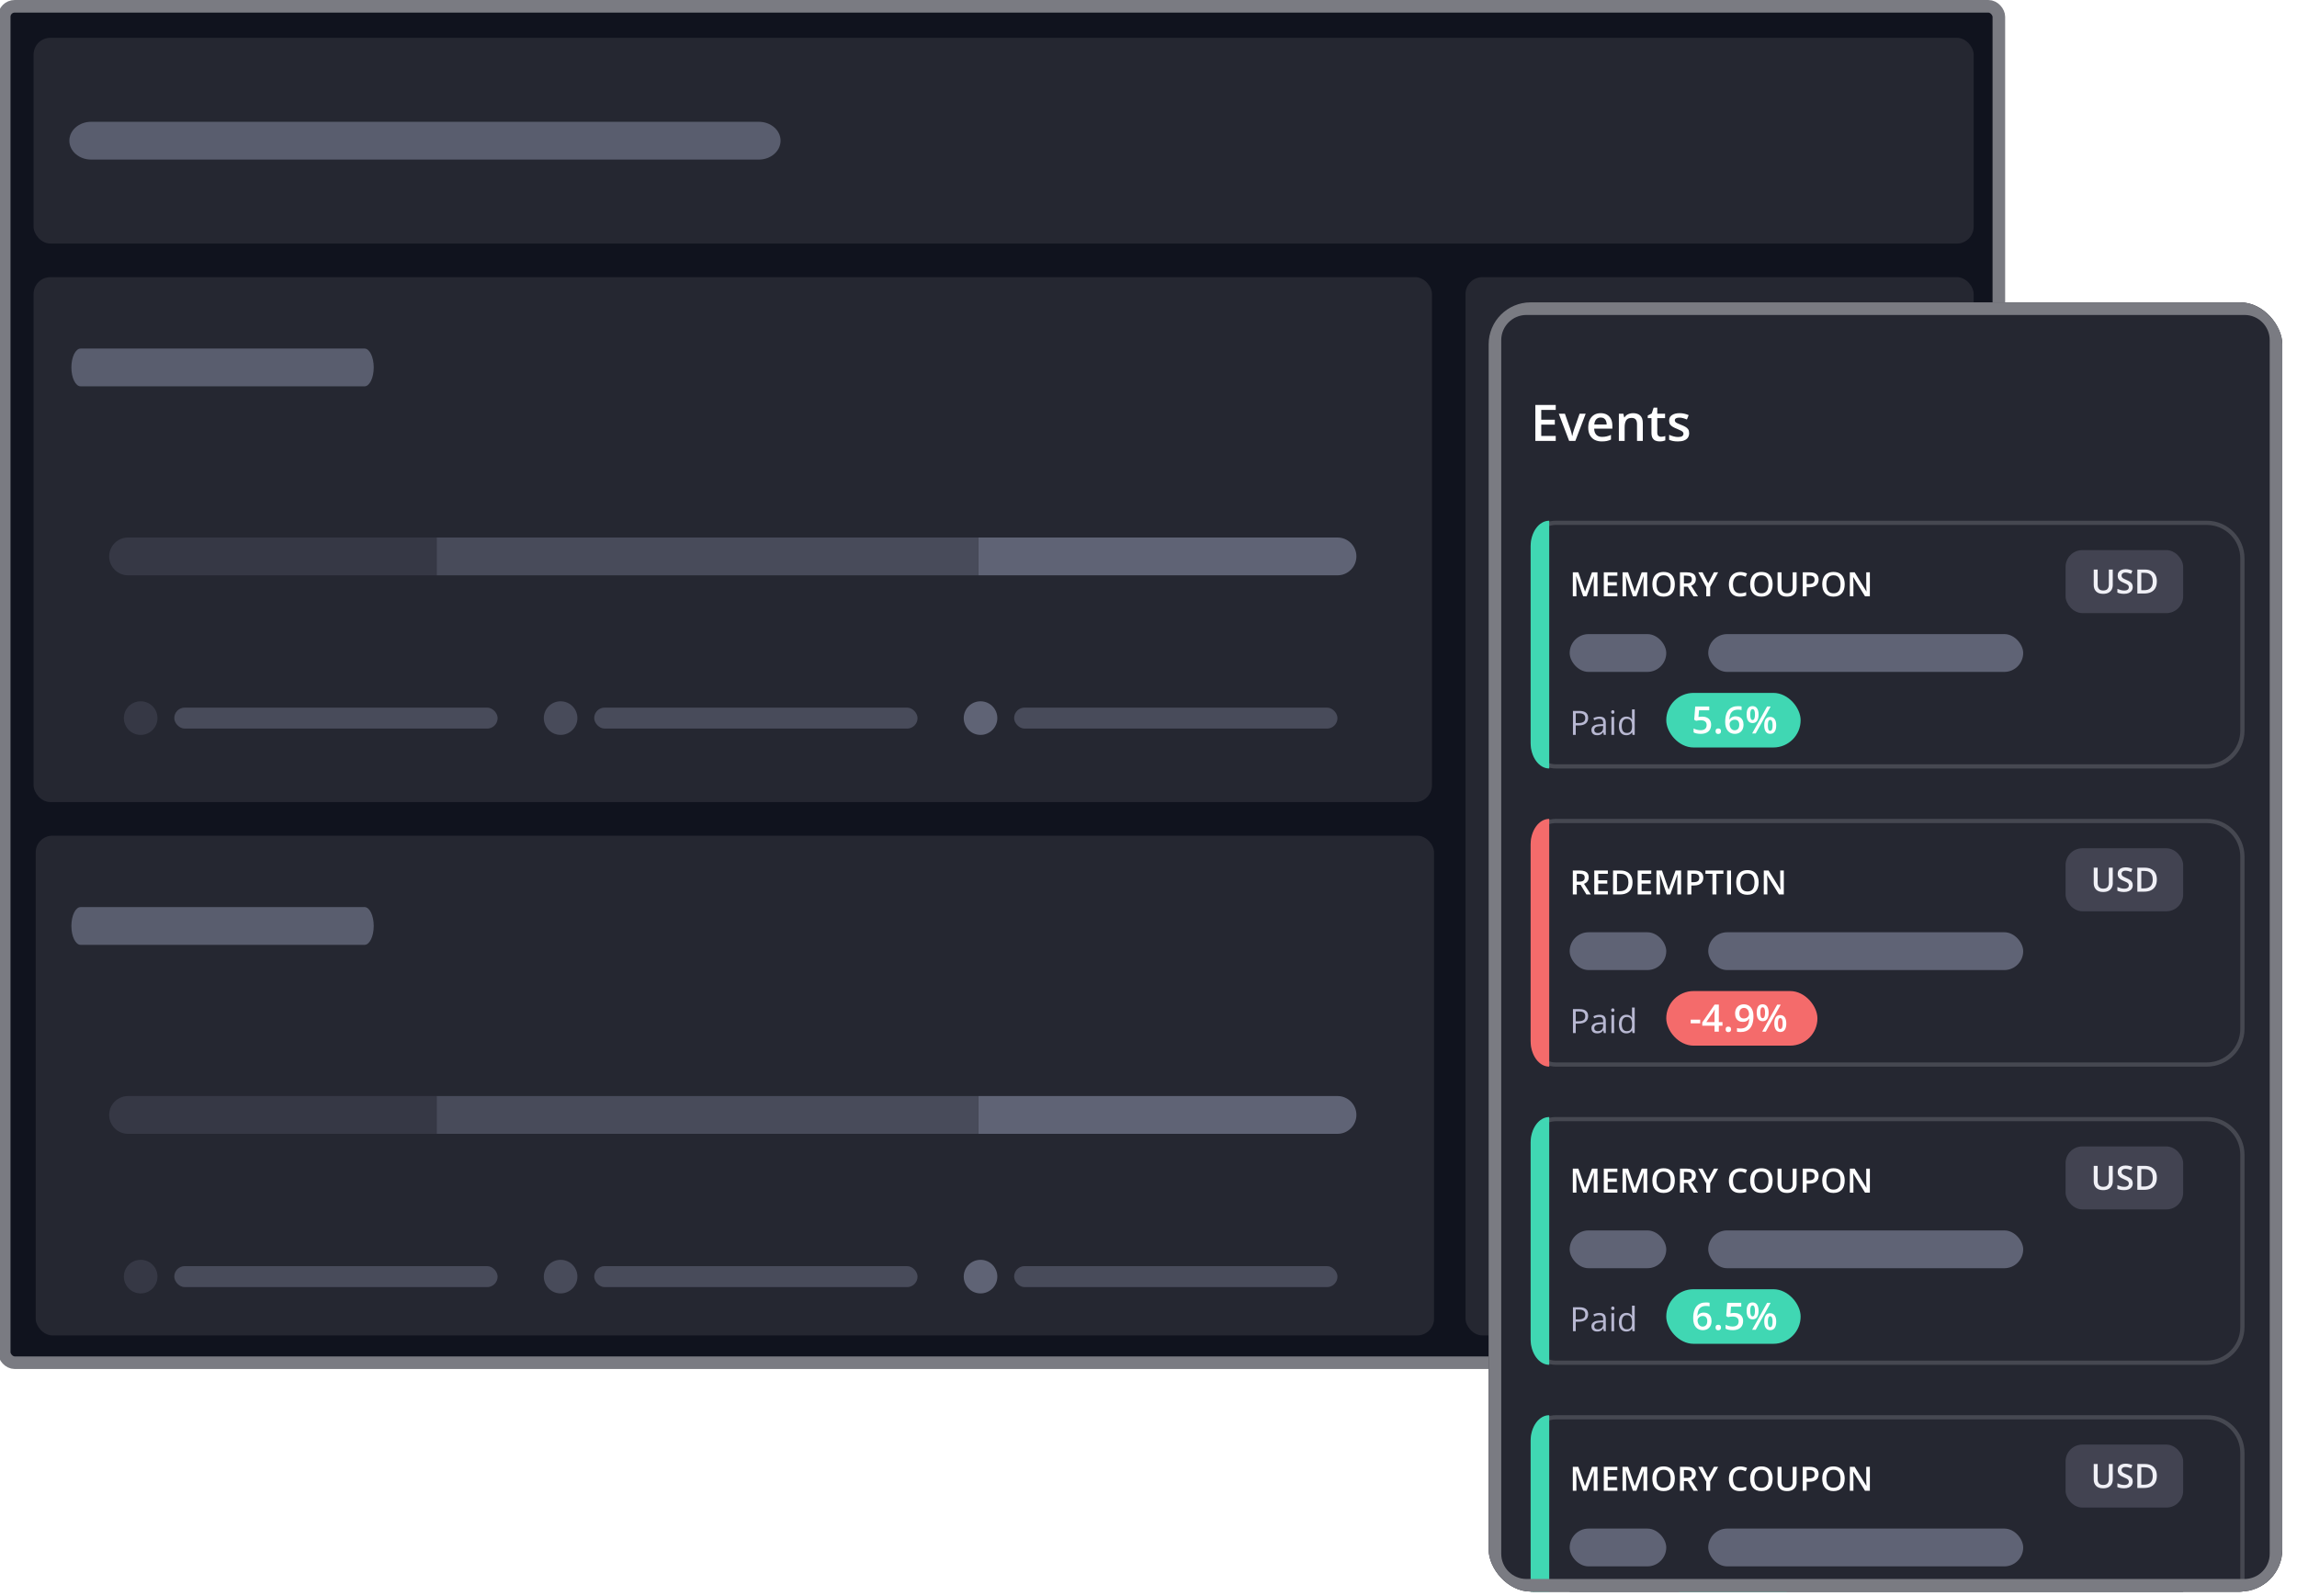 <svg width="547" height="380" viewBox="0 0 547 380" fill="none" xmlns="http://www.w3.org/2000/svg">
<g clip-path="url(#clip0_2359_99624)">
<g filter="url(#filter0_d_2359_99624)">
<rect x="1" y="1.5" width="475" height="323" rx="2.5" fill="#10131E" stroke="#7A7B82" stroke-width="3"/>
</g>
<rect x="8" y="9" width="462" height="49" rx="4" fill="#252731"/>
<path d="M180.698 29H21.7C18.837 29 16.516 31.015 16.516 33.5C16.516 35.985 18.837 38 21.7 38H180.698C183.561 38 185.882 35.985 185.882 33.5C185.882 31.015 183.561 29 180.698 29Z" fill="#5F6375" fill-opacity="0.9"/>
<rect x="8" y="66" width="333" height="125" rx="4" fill="#252731"/>
<path d="M86.796 83H19.204C17.987 83 17 85.015 17 87.5C17 89.985 17.987 92 19.204 92H86.796C88.013 92 89 89.985 89 87.5C89 85.015 88.013 83 86.796 83Z" fill="#5F6375" fill-opacity="0.9"/>
<circle cx="33.5" cy="171" r="4" fill="#5F6375" fill-opacity="0.3"/>
<rect x="41.5" y="168.5" width="77" height="5" rx="2.5" fill="#5F6375" fill-opacity="0.6"/>
<circle cx="133.5" cy="171" r="4" fill="#5F6375" fill-opacity="0.6"/>
<rect x="141.5" y="168.5" width="77" height="5" rx="2.5" fill="#5F6375" fill-opacity="0.6"/>
<circle cx="233.5" cy="171" r="4" fill="#5F6375"/>
<rect x="241.5" y="168.5" width="77" height="5" rx="2.5" fill="#5F6375" fill-opacity="0.6"/>
<path d="M26 132.5C26 130.015 28.015 128 30.5 128H104V137H30.5C28.015 137 26 134.985 26 132.5Z" fill="#5F6375" fill-opacity="0.3"/>
<path d="M323.008 132.5C323.008 134.985 320.993 137 318.508 137L233.008 137V128L318.508 128C320.993 128 323.008 130.015 323.008 132.5Z" fill="#5F6375"/>
<path d="M104 128H233V137H104V128Z" fill="#5F6375" fill-opacity="0.6"/>
<rect x="8.5" y="199" width="333" height="119" rx="4" fill="#252731"/>
<path d="M86.796 216H19.204C17.987 216 17 218.015 17 220.5C17 222.985 17.987 225 19.204 225H86.796C88.013 225 89 222.985 89 220.5C89 218.015 88.013 216 86.796 216Z" fill="#5F6375" fill-opacity="0.9"/>
<circle cx="33.5" cy="304" r="4" fill="#5F6375" fill-opacity="0.3"/>
<rect x="41.5" y="301.5" width="77" height="5" rx="2.5" fill="#5F6375" fill-opacity="0.6"/>
<circle cx="133.5" cy="304" r="4" fill="#5F6375" fill-opacity="0.6"/>
<rect x="141.5" y="301.5" width="77" height="5" rx="2.5" fill="#5F6375" fill-opacity="0.6"/>
<circle cx="233.5" cy="304" r="4" fill="#5F6375"/>
<rect x="241.5" y="301.5" width="77" height="5" rx="2.5" fill="#5F6375" fill-opacity="0.6"/>
<path d="M26 265.5C26 263.015 28.015 261 30.5 261H104V270H30.5C28.015 270 26 267.985 26 265.5Z" fill="#5F6375" fill-opacity="0.3"/>
<path d="M323.008 265.5C323.008 267.985 320.993 270 318.508 270H233.008V261H318.508C320.993 261 323.008 263.015 323.008 265.5Z" fill="#5F6375"/>
<path d="M104 261H233V270H104V261Z" fill="#5F6375" fill-opacity="0.6"/>
<rect x="349" y="66" width="121" height="252" rx="4" fill="#252731"/>
<rect x="375" y="79" width="44" height="9" rx="4.5" fill="#5F6375" fill-opacity="0.6"/>
<rect x="375" y="92" width="77" height="5" rx="2.5" fill="#5F6375" fill-opacity="0.6"/>
<rect x="357" y="85.236" width="7.945" height="7.945" transform="rotate(-45 357 85.236)" fill="#5F6375" fill-opacity="0.6"/>
<rect x="375" y="119" width="44" height="9" rx="4.5" fill="#5F6375" fill-opacity="0.6"/>
<rect x="375" y="132" width="77" height="5" rx="2.5" fill="#5F6375" fill-opacity="0.6"/>
<rect x="357" y="125.236" width="7.945" height="7.945" transform="rotate(-45 357 125.236)" fill="#5F6375" fill-opacity="0.6"/>
<rect x="375" y="159" width="44" height="9" rx="4.5" fill="#5F6375" fill-opacity="0.6"/>
<rect x="375" y="172" width="77" height="5" rx="2.5" fill="#5F6375" fill-opacity="0.6"/>
<rect x="357" y="165.236" width="7.945" height="7.945" transform="rotate(-45 357 165.236)" fill="#5F6375" fill-opacity="0.6"/>
<rect x="375" y="239" width="44" height="9" rx="4.5" fill="#5F6375" fill-opacity="0.6"/>
<rect x="375" y="252" width="77" height="5" rx="2.5" fill="#5F6375" fill-opacity="0.6"/>
<rect x="357" y="245.236" width="7.945" height="7.945" transform="rotate(-45 357 245.236)" fill="#5F6375" fill-opacity="0.6"/>
<g clip-path="url(#clip1_2359_99624)">
<rect x="354.5" y="72" width="189" height="307" rx="10" fill="#252731"/>
<path d="M364.938 133C364.938 129.134 368.072 126 371.938 126H527.052C530.918 126 534.052 129.134 534.052 133V175C534.052 178.866 530.918 182 527.052 182H371.937C368.072 182 364.938 178.866 364.938 175V133Z" fill="#252731"/>
<path d="M364.5 130C364.5 126.686 367.186 124 370.5 124H525.5C530.471 124 534.5 128.029 534.5 133V174C534.5 178.971 530.471 183 525.5 183H370.5C367.186 183 364.5 180.314 364.5 177V130Z" fill="#252731"/>
<path d="M365 130C365 126.962 367.462 124.5 370.5 124.5H525.5C530.194 124.5 534 128.306 534 133V174C534 178.694 530.194 182.5 525.5 182.5H370.5C367.462 182.5 365 180.038 365 177V130Z" stroke="#7A7B82" stroke-opacity="0.4"/>
<path d="M364.5 130.103C364.5 126.733 366.482 124 368.927 124V183C366.482 183 364.5 180.267 364.5 176.897V130.103Z" fill="#40D7B3"/>
<rect width="146.094" height="47" transform="translate(373.797 131)" fill="#252731"/>
<path d="M377.012 142L375.367 137.23H375.332C375.34 137.337 375.349 137.483 375.359 137.668C375.37 137.853 375.379 138.051 375.387 138.262C375.395 138.473 375.398 138.674 375.398 138.867V142H374.547V136.289H375.863L377.445 140.848H377.469L379.105 136.289H380.418V142H379.523V138.82C379.523 138.646 379.526 138.457 379.531 138.254C379.539 138.051 379.547 137.858 379.555 137.676C379.565 137.493 379.573 137.348 379.578 137.238H379.547L377.84 142H377.012ZM385.156 142H381.922V136.289H385.156V137.078H382.859V138.629H385.012V139.414H382.859V141.207H385.156V142ZM388.855 142L387.211 137.23H387.176C387.184 137.337 387.193 137.483 387.203 137.668C387.214 137.853 387.223 138.051 387.23 138.262C387.238 138.473 387.242 138.674 387.242 138.867V142H386.391V136.289H387.707L389.289 140.848H389.312L390.949 136.289H392.262V142H391.367V138.82C391.367 138.646 391.37 138.457 391.375 138.254C391.383 138.051 391.391 137.858 391.398 137.676C391.409 137.493 391.417 137.348 391.422 137.238H391.391L389.684 142H388.855ZM398.836 139.137C398.836 139.577 398.78 139.978 398.668 140.34C398.559 140.699 398.393 141.009 398.172 141.27C397.951 141.527 397.673 141.727 397.34 141.867C397.007 142.008 396.616 142.078 396.168 142.078C395.712 142.078 395.316 142.008 394.98 141.867C394.647 141.727 394.37 141.526 394.148 141.266C393.93 141.005 393.766 140.694 393.656 140.332C393.547 139.97 393.492 139.569 393.492 139.129C393.492 138.54 393.589 138.027 393.781 137.59C393.977 137.15 394.272 136.809 394.668 136.566C395.066 136.322 395.569 136.199 396.176 136.199C396.77 136.199 397.263 136.32 397.656 136.562C398.049 136.805 398.344 137.146 398.539 137.586C398.737 138.023 398.836 138.54 398.836 139.137ZM394.477 139.137C394.477 139.577 394.536 139.958 394.656 140.281C394.776 140.602 394.96 140.849 395.207 141.023C395.457 141.195 395.777 141.281 396.168 141.281C396.561 141.281 396.882 141.195 397.129 141.023C397.376 140.849 397.559 140.602 397.676 140.281C397.793 139.958 397.852 139.577 397.852 139.137C397.852 138.467 397.717 137.944 397.449 137.566C397.184 137.186 396.759 136.996 396.176 136.996C395.785 136.996 395.464 137.082 395.211 137.254C394.961 137.426 394.776 137.672 394.656 137.992C394.536 138.31 394.477 138.691 394.477 139.137ZM401.668 136.289C402.16 136.289 402.566 136.349 402.887 136.469C403.21 136.589 403.449 136.771 403.605 137.016C403.764 137.26 403.844 137.572 403.844 137.949C403.844 138.23 403.792 138.47 403.688 138.668C403.583 138.866 403.447 139.03 403.277 139.16C403.108 139.29 402.927 139.395 402.734 139.473L404.355 142H403.297L401.918 139.711H401V142H400.062V136.289H401.668ZM401.605 137.07H401V138.938H401.648C402.083 138.938 402.398 138.857 402.594 138.695C402.792 138.534 402.891 138.296 402.891 137.98C402.891 137.65 402.785 137.415 402.574 137.277C402.366 137.139 402.043 137.07 401.605 137.07ZM406.789 138.895L408.145 136.289H409.156L407.258 139.781V142H406.324V139.816L404.422 136.289H405.441L406.789 138.895ZM414.418 137.004C414.145 137.004 413.9 137.053 413.684 137.152C413.47 137.251 413.289 137.395 413.141 137.582C412.992 137.767 412.879 137.992 412.801 138.258C412.723 138.521 412.684 138.818 412.684 139.148C412.684 139.591 412.746 139.973 412.871 140.293C412.996 140.611 413.186 140.855 413.441 141.027C413.697 141.197 414.02 141.281 414.41 141.281C414.652 141.281 414.888 141.258 415.117 141.211C415.346 141.164 415.583 141.1 415.828 141.02V141.816C415.596 141.908 415.362 141.974 415.125 142.016C414.888 142.057 414.615 142.078 414.305 142.078C413.721 142.078 413.237 141.957 412.852 141.715C412.469 141.473 412.182 141.132 411.992 140.691C411.805 140.251 411.711 139.736 411.711 139.145C411.711 138.712 411.771 138.316 411.891 137.957C412.01 137.598 412.185 137.288 412.414 137.027C412.643 136.764 412.926 136.562 413.262 136.422C413.6 136.279 413.987 136.207 414.422 136.207C414.708 136.207 414.99 136.24 415.266 136.305C415.544 136.367 415.802 136.457 416.039 136.574L415.711 137.348C415.513 137.254 415.306 137.173 415.09 137.105C414.874 137.038 414.65 137.004 414.418 137.004ZM422.125 139.137C422.125 139.577 422.069 139.978 421.957 140.34C421.848 140.699 421.682 141.009 421.461 141.27C421.24 141.527 420.962 141.727 420.629 141.867C420.296 142.008 419.905 142.078 419.457 142.078C419.001 142.078 418.605 142.008 418.27 141.867C417.936 141.727 417.659 141.526 417.438 141.266C417.219 141.005 417.055 140.694 416.945 140.332C416.836 139.97 416.781 139.569 416.781 139.129C416.781 138.54 416.878 138.027 417.07 137.59C417.266 137.15 417.561 136.809 417.957 136.566C418.355 136.322 418.858 136.199 419.465 136.199C420.059 136.199 420.552 136.32 420.945 136.562C421.339 136.805 421.633 137.146 421.828 137.586C422.026 138.023 422.125 138.54 422.125 139.137ZM417.766 139.137C417.766 139.577 417.826 139.958 417.945 140.281C418.065 140.602 418.249 140.849 418.496 141.023C418.746 141.195 419.066 141.281 419.457 141.281C419.85 141.281 420.171 141.195 420.418 141.023C420.665 140.849 420.848 140.602 420.965 140.281C421.082 139.958 421.141 139.577 421.141 139.137C421.141 138.467 421.007 137.944 420.738 137.566C420.473 137.186 420.048 136.996 419.465 136.996C419.074 136.996 418.753 137.082 418.5 137.254C418.25 137.426 418.065 137.672 417.945 137.992C417.826 138.31 417.766 138.691 417.766 139.137ZM427.836 136.289V139.984C427.836 140.383 427.751 140.74 427.582 141.055C427.415 141.37 427.163 141.62 426.824 141.805C426.486 141.987 426.06 142.078 425.547 142.078C424.815 142.078 424.258 141.887 423.875 141.504C423.495 141.118 423.305 140.607 423.305 139.969V136.289H424.242V139.887C424.242 140.363 424.354 140.715 424.578 140.941C424.802 141.168 425.137 141.281 425.582 141.281C425.889 141.281 426.139 141.228 426.332 141.121C426.527 141.012 426.671 140.853 426.762 140.645C426.855 140.434 426.902 140.18 426.902 139.883V136.289H427.836ZM430.957 136.289C431.694 136.289 432.232 136.44 432.57 136.742C432.909 137.044 433.078 137.467 433.078 138.012C433.078 138.259 433.039 138.495 432.961 138.719C432.885 138.94 432.76 139.137 432.586 139.309C432.411 139.478 432.181 139.612 431.895 139.711C431.611 139.81 431.26 139.859 430.844 139.859H430.234V142H429.297V136.289H430.957ZM430.895 137.066H430.234V139.078H430.746C431.04 139.078 431.29 139.044 431.496 138.977C431.702 138.906 431.858 138.796 431.965 138.645C432.072 138.493 432.125 138.294 432.125 138.047C432.125 137.716 432.025 137.47 431.824 137.309C431.626 137.147 431.316 137.066 430.895 137.066ZM439.289 139.137C439.289 139.577 439.233 139.978 439.121 140.34C439.012 140.699 438.846 141.009 438.625 141.27C438.404 141.527 438.126 141.727 437.793 141.867C437.46 142.008 437.069 142.078 436.621 142.078C436.165 142.078 435.77 142.008 435.434 141.867C435.1 141.727 434.823 141.526 434.602 141.266C434.383 141.005 434.219 140.694 434.109 140.332C434 139.97 433.945 139.569 433.945 139.129C433.945 138.54 434.042 138.027 434.234 137.59C434.43 137.15 434.725 136.809 435.121 136.566C435.52 136.322 436.022 136.199 436.629 136.199C437.223 136.199 437.716 136.32 438.109 136.562C438.503 136.805 438.797 137.146 438.992 137.586C439.19 138.023 439.289 138.54 439.289 139.137ZM434.93 139.137C434.93 139.577 434.99 139.958 435.109 140.281C435.229 140.602 435.413 140.849 435.66 141.023C435.91 141.195 436.23 141.281 436.621 141.281C437.014 141.281 437.335 141.195 437.582 141.023C437.829 140.849 438.012 140.602 438.129 140.281C438.246 139.958 438.305 139.577 438.305 139.137C438.305 138.467 438.171 137.944 437.902 137.566C437.637 137.186 437.212 136.996 436.629 136.996C436.238 136.996 435.917 137.082 435.664 137.254C435.414 137.426 435.229 137.672 435.109 137.992C434.99 138.31 434.93 138.691 434.93 139.137ZM445.281 142H444.129L441.332 137.441H441.297C441.307 137.595 441.316 137.758 441.324 137.93C441.335 138.102 441.342 138.279 441.348 138.461C441.355 138.643 441.362 138.828 441.367 139.016V142H440.516V136.289H441.66L444.453 140.816H444.48C444.475 140.684 444.469 140.531 444.461 140.359C444.453 140.188 444.445 140.01 444.438 139.828C444.432 139.643 444.428 139.465 444.426 139.293V136.289H445.281V142Z" fill="white"/>
<path d="M503.125 135.623V139.318C503.125 139.717 503.04 140.074 502.871 140.389C502.704 140.704 502.452 140.954 502.113 141.139C501.775 141.321 501.349 141.412 500.836 141.412C500.104 141.412 499.547 141.221 499.164 140.838C498.784 140.452 498.594 139.941 498.594 139.303V135.623H499.531V139.221C499.531 139.697 499.643 140.049 499.867 140.275C500.091 140.502 500.426 140.615 500.871 140.615C501.178 140.615 501.428 140.562 501.621 140.455C501.816 140.346 501.96 140.187 502.051 139.979C502.145 139.768 502.191 139.514 502.191 139.217V135.623H503.125ZM507.883 139.779C507.883 140.118 507.799 140.41 507.633 140.654C507.469 140.899 507.232 141.087 506.922 141.217C506.615 141.347 506.247 141.412 505.82 141.412C505.612 141.412 505.413 141.4 505.223 141.377C505.033 141.354 504.853 141.32 504.684 141.275C504.517 141.229 504.365 141.173 504.227 141.107V140.225C504.458 140.326 504.717 140.419 505.004 140.502C505.29 140.583 505.582 140.623 505.879 140.623C506.121 140.623 506.322 140.592 506.48 140.529C506.642 140.464 506.762 140.373 506.84 140.256C506.918 140.136 506.957 139.997 506.957 139.838C506.957 139.669 506.911 139.525 506.82 139.408C506.729 139.291 506.591 139.184 506.406 139.088C506.224 138.989 505.995 138.883 505.719 138.771C505.531 138.696 505.352 138.61 505.18 138.514C505.01 138.417 504.859 138.304 504.727 138.174C504.594 138.044 504.488 137.89 504.41 137.713C504.335 137.533 504.297 137.322 504.297 137.08C504.297 136.757 504.374 136.481 504.527 136.252C504.684 136.023 504.902 135.847 505.184 135.725C505.467 135.602 505.798 135.541 506.176 135.541C506.475 135.541 506.757 135.572 507.02 135.635C507.285 135.697 507.546 135.786 507.801 135.9L507.504 136.654C507.27 136.558 507.042 136.481 506.82 136.424C506.602 136.367 506.378 136.338 506.148 136.338C505.951 136.338 505.783 136.368 505.645 136.428C505.507 136.488 505.401 136.572 505.328 136.682C505.258 136.788 505.223 136.916 505.223 137.064C505.223 137.231 505.263 137.372 505.344 137.486C505.427 137.598 505.555 137.701 505.727 137.795C505.901 137.889 506.125 137.993 506.398 138.107C506.714 138.238 506.98 138.374 507.199 138.518C507.421 138.661 507.59 138.833 507.707 139.033C507.824 139.231 507.883 139.48 507.883 139.779ZM513.621 138.424C513.621 139.067 513.501 139.605 513.262 140.037C513.022 140.467 512.674 140.791 512.219 141.01C511.763 141.226 511.214 141.334 510.57 141.334H508.984V135.623H510.742C511.333 135.623 511.844 135.73 512.273 135.943C512.703 136.154 513.035 136.468 513.27 136.885C513.504 137.299 513.621 137.812 513.621 138.424ZM512.645 138.451C512.645 137.982 512.57 137.597 512.422 137.295C512.276 136.993 512.06 136.769 511.773 136.623C511.49 136.475 511.139 136.4 510.723 136.4H509.922V140.549H510.586C511.276 140.549 511.792 140.373 512.133 140.021C512.474 139.67 512.645 139.146 512.645 138.451Z" fill="white"/>
<rect x="491.891" y="131" width="28" height="15" rx="4" fill="#B8B8D2" fill-opacity="0.2"/>
<rect x="373.797" y="151" width="23" height="9" rx="4.5" fill="#5F6375"/>
<rect x="406.797" y="151" width="75" height="9" rx="4.5" fill="#5F6375"/>
<path d="M376.07 169.289C376.807 169.289 377.345 169.434 377.684 169.723C378.025 170.009 378.195 170.421 378.195 170.957C378.195 171.199 378.155 171.43 378.074 171.648C377.996 171.865 377.868 172.056 377.691 172.223C377.514 172.387 377.281 172.517 376.992 172.613C376.706 172.707 376.354 172.754 375.938 172.754H375.242V175H374.578V169.289H376.07ZM376.008 169.855H375.242V172.184H375.863C376.228 172.184 376.531 172.145 376.773 172.066C377.018 171.988 377.202 171.862 377.324 171.688C377.447 171.51 377.508 171.276 377.508 170.984C377.508 170.604 377.387 170.322 377.145 170.137C376.902 169.949 376.523 169.855 376.008 169.855ZM380.895 170.648C381.405 170.648 381.784 170.763 382.031 170.992C382.279 171.221 382.402 171.587 382.402 172.09V175H381.93L381.805 174.367H381.773C381.654 174.523 381.529 174.655 381.398 174.762C381.268 174.866 381.117 174.945 380.945 175C380.776 175.052 380.568 175.078 380.32 175.078C380.06 175.078 379.828 175.033 379.625 174.941C379.424 174.85 379.266 174.712 379.148 174.527C379.034 174.342 378.977 174.108 378.977 173.824C378.977 173.397 379.146 173.069 379.484 172.84C379.823 172.611 380.339 172.486 381.031 172.465L381.77 172.434V172.172C381.77 171.802 381.69 171.543 381.531 171.395C381.372 171.246 381.148 171.172 380.859 171.172C380.635 171.172 380.422 171.204 380.219 171.27C380.016 171.335 379.823 171.411 379.641 171.5L379.441 171.008C379.634 170.909 379.855 170.824 380.105 170.754C380.355 170.684 380.618 170.648 380.895 170.648ZM381.762 172.891L381.109 172.918C380.576 172.939 380.199 173.026 379.98 173.18C379.762 173.333 379.652 173.551 379.652 173.832C379.652 174.077 379.727 174.258 379.875 174.375C380.023 174.492 380.22 174.551 380.465 174.551C380.845 174.551 381.156 174.445 381.398 174.234C381.641 174.023 381.762 173.707 381.762 173.285V172.891ZM384.387 170.719V175H383.738V170.719H384.387ZM384.07 169.117C384.177 169.117 384.268 169.152 384.344 169.223C384.422 169.29 384.461 169.397 384.461 169.543C384.461 169.686 384.422 169.793 384.344 169.863C384.268 169.934 384.177 169.969 384.07 169.969C383.958 169.969 383.865 169.934 383.789 169.863C383.716 169.793 383.68 169.686 383.68 169.543C383.68 169.397 383.716 169.29 383.789 169.223C383.865 169.152 383.958 169.117 384.07 169.117ZM387.285 175.078C386.743 175.078 386.314 174.893 385.996 174.523C385.681 174.154 385.523 173.604 385.523 172.875C385.523 172.138 385.685 171.582 386.008 171.207C386.331 170.829 386.76 170.641 387.297 170.641C387.523 170.641 387.721 170.671 387.891 170.73C388.06 170.79 388.206 170.871 388.328 170.973C388.451 171.072 388.553 171.185 388.637 171.312H388.684C388.673 171.232 388.663 171.121 388.652 170.98C388.642 170.84 388.637 170.725 388.637 170.637V168.922H389.285V175H388.762L388.664 174.391H388.637C388.556 174.518 388.453 174.634 388.328 174.738C388.206 174.842 388.059 174.926 387.887 174.988C387.717 175.048 387.517 175.078 387.285 175.078ZM387.387 174.539C387.845 174.539 388.169 174.409 388.359 174.148C388.549 173.888 388.645 173.501 388.645 172.988V172.871C388.645 172.327 388.553 171.909 388.371 171.617C388.191 171.326 387.863 171.18 387.387 171.18C386.988 171.18 386.69 171.333 386.492 171.641C386.294 171.945 386.195 172.362 386.195 172.891C386.195 173.417 386.293 173.823 386.488 174.109C386.686 174.396 386.986 174.539 387.387 174.539Z" fill="#B8B8D2"/>
<rect x="396.797" y="165" width="32" height="13" rx="6.5" fill="#40D7B3"/>
<path d="M405.385 170.649C405.798 170.649 406.162 170.724 406.475 170.874C406.792 171.02 407.038 171.237 407.213 171.524C407.389 171.808 407.477 172.157 407.477 172.57C407.477 173.021 407.382 173.411 407.191 173.739C407.001 174.064 406.721 174.314 406.352 174.49C405.983 174.666 405.533 174.754 405.003 174.754C404.666 174.754 404.351 174.725 404.058 174.666C403.768 174.607 403.518 174.52 403.307 174.402V173.471C403.526 173.594 403.79 173.695 404.098 173.774C404.405 173.85 404.7 173.888 404.981 173.888C405.28 173.888 405.536 173.844 405.75 173.756C405.964 173.668 406.128 173.534 406.242 173.352C406.359 173.17 406.418 172.94 406.418 172.662C406.418 172.293 406.299 172.009 406.062 171.81C405.828 171.607 405.46 171.506 404.959 171.506C404.783 171.506 404.596 171.522 404.396 171.555C404.2 171.584 404.036 171.616 403.904 171.651L403.452 171.383L403.693 168.241H407.033V169.151H404.603L404.462 170.75C404.568 170.727 404.694 170.705 404.84 170.685C404.987 170.661 405.168 170.649 405.385 170.649ZM408.536 174.121C408.536 173.881 408.598 173.712 408.721 173.616C408.847 173.516 408.999 173.466 409.178 173.466C409.356 173.466 409.509 173.516 409.635 173.616C409.764 173.712 409.828 173.881 409.828 174.121C409.828 174.355 409.764 174.525 409.635 174.631C409.509 174.733 409.356 174.785 409.178 174.785C408.999 174.785 408.847 174.733 408.721 174.631C408.598 174.525 408.536 174.355 408.536 174.121ZM410.83 171.928C410.83 171.55 410.856 171.178 410.909 170.812C410.965 170.446 411.059 170.103 411.19 169.784C411.322 169.464 411.504 169.183 411.735 168.94C411.97 168.697 412.264 168.506 412.619 168.369C412.973 168.228 413.399 168.158 413.897 168.158C414.026 168.158 414.171 168.164 414.333 168.175C414.494 168.187 414.627 168.206 414.732 168.232V169.089C414.618 169.057 414.492 169.032 414.354 169.015C414.22 168.997 414.085 168.988 413.95 168.988C413.411 168.988 412.991 169.091 412.689 169.296C412.387 169.498 412.172 169.776 412.043 170.131C411.914 170.482 411.839 170.885 411.819 171.339H411.872C411.959 171.193 412.069 171.062 412.201 170.948C412.333 170.834 412.494 170.743 412.685 170.676C412.875 170.605 413.096 170.57 413.348 170.57C413.723 170.57 414.05 170.649 414.328 170.808C414.606 170.963 414.82 171.188 414.97 171.484C415.122 171.78 415.198 172.139 415.198 172.561C415.198 173.015 415.112 173.406 414.939 173.734C414.769 174.062 414.526 174.314 414.209 174.49C413.896 174.666 413.522 174.754 413.089 174.754C412.77 174.754 412.472 174.695 412.197 174.578C411.924 174.461 411.686 174.285 411.48 174.051C411.275 173.816 411.116 173.523 411.001 173.172C410.887 172.817 410.83 172.403 410.83 171.928ZM413.071 173.901C413.405 173.901 413.673 173.793 413.875 173.576C414.081 173.356 414.183 173.021 414.183 172.57C414.183 172.204 414.092 171.914 413.911 171.7C413.732 171.486 413.462 171.379 413.102 171.379C412.856 171.379 412.641 171.432 412.456 171.537C412.271 171.643 412.128 171.776 412.025 171.937C411.926 172.098 411.876 172.262 411.876 172.429C411.876 172.599 411.901 172.771 411.951 172.943C412 173.116 412.075 173.276 412.175 173.422C412.274 173.566 412.399 173.682 412.548 173.77C412.698 173.857 412.872 173.901 413.071 173.901ZM417.343 168.149C417.814 168.149 418.172 168.325 418.415 168.676C418.658 169.025 418.78 169.519 418.78 170.157C418.78 170.793 418.663 171.29 418.428 171.647C418.197 172.004 417.835 172.183 417.343 172.183C416.883 172.183 416.533 172.004 416.292 171.647C416.052 171.29 415.932 170.793 415.932 170.157C415.932 169.519 416.045 169.025 416.271 168.676C416.499 168.325 416.856 168.149 417.343 168.149ZM417.347 168.87C417.157 168.87 417.016 168.977 416.925 169.19C416.837 169.404 416.793 169.728 416.793 170.162C416.793 170.592 416.837 170.917 416.925 171.137C417.016 171.354 417.157 171.462 417.347 171.462C417.541 171.462 417.684 171.354 417.778 171.137C417.875 170.92 417.923 170.595 417.923 170.162C417.923 169.731 417.876 169.409 417.782 169.195C417.688 168.978 417.543 168.87 417.347 168.87ZM421.658 168.241L418.094 174.666H417.246L420.81 168.241H421.658ZM421.54 170.72C422.011 170.72 422.369 170.896 422.612 171.247C422.858 171.596 422.981 172.089 422.981 172.728C422.981 173.361 422.864 173.856 422.629 174.213C422.398 174.571 422.035 174.75 421.54 174.75C421.08 174.75 420.729 174.571 420.489 174.213C420.249 173.856 420.129 173.361 420.129 172.728C420.129 172.089 420.242 171.596 420.467 171.247C420.696 170.896 421.053 170.72 421.54 170.72ZM421.544 171.44C421.354 171.44 421.213 171.547 421.122 171.761C421.034 171.975 420.99 172.299 420.99 172.732C420.99 173.163 421.034 173.488 421.122 173.708C421.213 173.925 421.354 174.033 421.544 174.033C421.74 174.033 421.885 173.926 421.979 173.712C422.073 173.496 422.12 173.169 422.12 172.732C422.12 172.302 422.073 171.979 421.979 171.766C421.885 171.549 421.74 171.44 421.544 171.44Z" fill="white"/>
<path d="M364.938 204C364.938 200.134 368.072 197 371.938 197H527.052C530.918 197 534.052 200.134 534.052 204V246C534.052 249.866 530.918 253 527.052 253H371.937C368.072 253 364.938 249.866 364.938 246V204Z" fill="#252731"/>
<path d="M364.5 201C364.5 197.686 367.186 195 370.5 195H525.5C530.471 195 534.5 199.029 534.5 204V245C534.5 249.971 530.471 254 525.5 254H370.5C367.186 254 364.5 251.314 364.5 248V201Z" fill="#252731"/>
<path d="M365 201C365 197.962 367.462 195.5 370.5 195.5H525.5C530.194 195.5 534 199.306 534 204V245C534 249.694 530.194 253.5 525.5 253.5H370.5C367.462 253.5 365 251.038 365 248V201Z" stroke="#7A7B82" stroke-opacity="0.4"/>
<path d="M364.5 201.103C364.5 197.733 366.482 195 368.927 195V254C366.482 254 364.5 251.267 364.5 247.897V201.103Z" fill="#F46B6B"/>
<rect width="146.094" height="47" transform="translate(373.797 202)" fill="#252731"/>
<path d="M376.152 207.289C376.645 207.289 377.051 207.349 377.371 207.469C377.694 207.589 377.934 207.771 378.09 208.016C378.249 208.26 378.328 208.572 378.328 208.949C378.328 209.23 378.276 209.47 378.172 209.668C378.068 209.866 377.931 210.03 377.762 210.16C377.592 210.29 377.411 210.395 377.219 210.473L378.84 213H377.781L376.402 210.711H375.484V213H374.547V207.289H376.152ZM376.09 208.07H375.484V209.938H376.133C376.568 209.938 376.883 209.857 377.078 209.695C377.276 209.534 377.375 209.296 377.375 208.98C377.375 208.65 377.27 208.415 377.059 208.277C376.85 208.139 376.527 208.07 376.09 208.07ZM382.891 213H379.656V207.289H382.891V208.078H380.594V209.629H382.746V210.414H380.594V212.207H382.891V213ZM388.762 210.09C388.762 210.733 388.642 211.271 388.402 211.703C388.163 212.133 387.815 212.457 387.359 212.676C386.904 212.892 386.354 213 385.711 213H384.125V207.289H385.883C386.474 207.289 386.984 207.396 387.414 207.609C387.844 207.82 388.176 208.134 388.41 208.551C388.645 208.965 388.762 209.478 388.762 210.09ZM387.785 210.117C387.785 209.648 387.711 209.263 387.562 208.961C387.417 208.659 387.201 208.435 386.914 208.289C386.63 208.141 386.28 208.066 385.863 208.066H385.062V212.215H385.727C386.417 212.215 386.932 212.039 387.273 211.688C387.615 211.336 387.785 210.812 387.785 210.117ZM393.227 213H389.992V207.289H393.227V208.078H390.93V209.629H393.082V210.414H390.93V212.207H393.227V213ZM396.926 213L395.281 208.23H395.246C395.254 208.337 395.263 208.483 395.273 208.668C395.284 208.853 395.293 209.051 395.301 209.262C395.309 209.473 395.312 209.674 395.312 209.867V213H394.461V207.289H395.777L397.359 211.848H397.383L399.02 207.289H400.332V213H399.438V209.82C399.438 209.646 399.44 209.457 399.445 209.254C399.453 209.051 399.461 208.858 399.469 208.676C399.479 208.493 399.487 208.348 399.492 208.238H399.461L397.754 213H396.926ZM403.496 207.289C404.233 207.289 404.771 207.44 405.109 207.742C405.448 208.044 405.617 208.467 405.617 209.012C405.617 209.259 405.578 209.495 405.5 209.719C405.424 209.94 405.299 210.137 405.125 210.309C404.951 210.478 404.72 210.612 404.434 210.711C404.15 210.81 403.799 210.859 403.383 210.859H402.773V213H401.836V207.289H403.496ZM403.434 208.066H402.773V210.078H403.285C403.579 210.078 403.829 210.044 404.035 209.977C404.241 209.906 404.397 209.796 404.504 209.645C404.611 209.493 404.664 209.294 404.664 209.047C404.664 208.716 404.564 208.47 404.363 208.309C404.165 208.147 403.855 208.066 403.434 208.066ZM408.738 213H407.797V208.086H406.125V207.289H410.406V208.086H408.738V213ZM411.281 213V207.289H412.219V213H411.281ZM418.797 210.137C418.797 210.577 418.741 210.978 418.629 211.34C418.52 211.699 418.354 212.009 418.133 212.27C417.911 212.527 417.634 212.727 417.301 212.867C416.967 213.008 416.577 213.078 416.129 213.078C415.673 213.078 415.277 213.008 414.941 212.867C414.608 212.727 414.331 212.526 414.109 212.266C413.891 212.005 413.727 211.694 413.617 211.332C413.508 210.97 413.453 210.569 413.453 210.129C413.453 209.54 413.549 209.027 413.742 208.59C413.938 208.15 414.233 207.809 414.629 207.566C415.027 207.322 415.53 207.199 416.137 207.199C416.73 207.199 417.224 207.32 417.617 207.562C418.01 207.805 418.305 208.146 418.5 208.586C418.698 209.023 418.797 209.54 418.797 210.137ZM414.438 210.137C414.438 210.577 414.497 210.958 414.617 211.281C414.737 211.602 414.921 211.849 415.168 212.023C415.418 212.195 415.738 212.281 416.129 212.281C416.522 212.281 416.842 212.195 417.09 212.023C417.337 211.849 417.52 211.602 417.637 211.281C417.754 210.958 417.812 210.577 417.812 210.137C417.812 209.467 417.678 208.944 417.41 208.566C417.145 208.186 416.72 207.996 416.137 207.996C415.746 207.996 415.424 208.082 415.172 208.254C414.922 208.426 414.737 208.672 414.617 208.992C414.497 209.31 414.438 209.691 414.438 210.137ZM424.789 213H423.637L420.84 208.441H420.805C420.815 208.595 420.824 208.758 420.832 208.93C420.842 209.102 420.85 209.279 420.855 209.461C420.863 209.643 420.87 209.828 420.875 210.016V213H420.023V207.289H421.168L423.961 211.816H423.988C423.983 211.684 423.977 211.531 423.969 211.359C423.961 211.188 423.953 211.01 423.945 210.828C423.94 210.643 423.936 210.465 423.934 210.293V207.289H424.789V213Z" fill="white"/>
<path d="M503.125 206.623V210.318C503.125 210.717 503.04 211.074 502.871 211.389C502.704 211.704 502.452 211.954 502.113 212.139C501.775 212.321 501.349 212.412 500.836 212.412C500.104 212.412 499.547 212.221 499.164 211.838C498.784 211.452 498.594 210.941 498.594 210.303V206.623H499.531V210.221C499.531 210.697 499.643 211.049 499.867 211.275C500.091 211.502 500.426 211.615 500.871 211.615C501.178 211.615 501.428 211.562 501.621 211.455C501.816 211.346 501.96 211.187 502.051 210.979C502.145 210.768 502.191 210.514 502.191 210.217V206.623H503.125ZM507.883 210.779C507.883 211.118 507.799 211.41 507.633 211.654C507.469 211.899 507.232 212.087 506.922 212.217C506.615 212.347 506.247 212.412 505.82 212.412C505.612 212.412 505.413 212.4 505.223 212.377C505.033 212.354 504.853 212.32 504.684 212.275C504.517 212.229 504.365 212.173 504.227 212.107V211.225C504.458 211.326 504.717 211.419 505.004 211.502C505.29 211.583 505.582 211.623 505.879 211.623C506.121 211.623 506.322 211.592 506.48 211.529C506.642 211.464 506.762 211.373 506.84 211.256C506.918 211.136 506.957 210.997 506.957 210.838C506.957 210.669 506.911 210.525 506.82 210.408C506.729 210.291 506.591 210.184 506.406 210.088C506.224 209.989 505.995 209.883 505.719 209.771C505.531 209.696 505.352 209.61 505.18 209.514C505.01 209.417 504.859 209.304 504.727 209.174C504.594 209.044 504.488 208.89 504.41 208.713C504.335 208.533 504.297 208.322 504.297 208.08C504.297 207.757 504.374 207.481 504.527 207.252C504.684 207.023 504.902 206.847 505.184 206.725C505.467 206.602 505.798 206.541 506.176 206.541C506.475 206.541 506.757 206.572 507.02 206.635C507.285 206.697 507.546 206.786 507.801 206.9L507.504 207.654C507.27 207.558 507.042 207.481 506.82 207.424C506.602 207.367 506.378 207.338 506.148 207.338C505.951 207.338 505.783 207.368 505.645 207.428C505.507 207.488 505.401 207.572 505.328 207.682C505.258 207.788 505.223 207.916 505.223 208.064C505.223 208.231 505.263 208.372 505.344 208.486C505.427 208.598 505.555 208.701 505.727 208.795C505.901 208.889 506.125 208.993 506.398 209.107C506.714 209.238 506.98 209.374 507.199 209.518C507.421 209.661 507.59 209.833 507.707 210.033C507.824 210.231 507.883 210.48 507.883 210.779ZM513.621 209.424C513.621 210.067 513.501 210.605 513.262 211.037C513.022 211.467 512.674 211.791 512.219 212.01C511.763 212.226 511.214 212.334 510.57 212.334H508.984V206.623H510.742C511.333 206.623 511.844 206.73 512.273 206.943C512.703 207.154 513.035 207.468 513.27 207.885C513.504 208.299 513.621 208.812 513.621 209.424ZM512.645 209.451C512.645 208.982 512.57 208.597 512.422 208.295C512.276 207.993 512.06 207.769 511.773 207.623C511.49 207.475 511.139 207.4 510.723 207.4H509.922V211.549H510.586C511.276 211.549 511.792 211.373 512.133 211.021C512.474 210.67 512.645 210.146 512.645 209.451Z" fill="white"/>
<rect x="491.891" y="202" width="28" height="15" rx="4" fill="#B8B8D2" fill-opacity="0.2"/>
<rect x="373.797" y="222" width="23" height="9" rx="4.5" fill="#5F6375"/>
<rect x="406.797" y="222" width="75" height="9" rx="4.5" fill="#5F6375"/>
<path d="M376.07 240.289C376.807 240.289 377.345 240.434 377.684 240.723C378.025 241.009 378.195 241.421 378.195 241.957C378.195 242.199 378.155 242.43 378.074 242.648C377.996 242.865 377.868 243.056 377.691 243.223C377.514 243.387 377.281 243.517 376.992 243.613C376.706 243.707 376.354 243.754 375.938 243.754H375.242V246H374.578V240.289H376.07ZM376.008 240.855H375.242V243.184H375.863C376.228 243.184 376.531 243.145 376.773 243.066C377.018 242.988 377.202 242.862 377.324 242.688C377.447 242.51 377.508 242.276 377.508 241.984C377.508 241.604 377.387 241.322 377.145 241.137C376.902 240.949 376.523 240.855 376.008 240.855ZM380.895 241.648C381.405 241.648 381.784 241.763 382.031 241.992C382.279 242.221 382.402 242.587 382.402 243.09V246H381.93L381.805 245.367H381.773C381.654 245.523 381.529 245.655 381.398 245.762C381.268 245.866 381.117 245.945 380.945 246C380.776 246.052 380.568 246.078 380.32 246.078C380.06 246.078 379.828 246.033 379.625 245.941C379.424 245.85 379.266 245.712 379.148 245.527C379.034 245.342 378.977 245.108 378.977 244.824C378.977 244.397 379.146 244.069 379.484 243.84C379.823 243.611 380.339 243.486 381.031 243.465L381.77 243.434V243.172C381.77 242.802 381.69 242.543 381.531 242.395C381.372 242.246 381.148 242.172 380.859 242.172C380.635 242.172 380.422 242.204 380.219 242.27C380.016 242.335 379.823 242.411 379.641 242.5L379.441 242.008C379.634 241.909 379.855 241.824 380.105 241.754C380.355 241.684 380.618 241.648 380.895 241.648ZM381.762 243.891L381.109 243.918C380.576 243.939 380.199 244.026 379.98 244.18C379.762 244.333 379.652 244.551 379.652 244.832C379.652 245.077 379.727 245.258 379.875 245.375C380.023 245.492 380.22 245.551 380.465 245.551C380.845 245.551 381.156 245.445 381.398 245.234C381.641 245.023 381.762 244.707 381.762 244.285V243.891ZM384.387 241.719V246H383.738V241.719H384.387ZM384.07 240.117C384.177 240.117 384.268 240.152 384.344 240.223C384.422 240.29 384.461 240.397 384.461 240.543C384.461 240.686 384.422 240.793 384.344 240.863C384.268 240.934 384.177 240.969 384.07 240.969C383.958 240.969 383.865 240.934 383.789 240.863C383.716 240.793 383.68 240.686 383.68 240.543C383.68 240.397 383.716 240.29 383.789 240.223C383.865 240.152 383.958 240.117 384.07 240.117ZM387.285 246.078C386.743 246.078 386.314 245.893 385.996 245.523C385.681 245.154 385.523 244.604 385.523 243.875C385.523 243.138 385.685 242.582 386.008 242.207C386.331 241.829 386.76 241.641 387.297 241.641C387.523 241.641 387.721 241.671 387.891 241.73C388.06 241.79 388.206 241.871 388.328 241.973C388.451 242.072 388.553 242.185 388.637 242.312H388.684C388.673 242.232 388.663 242.121 388.652 241.98C388.642 241.84 388.637 241.725 388.637 241.637V239.922H389.285V246H388.762L388.664 245.391H388.637C388.556 245.518 388.453 245.634 388.328 245.738C388.206 245.842 388.059 245.926 387.887 245.988C387.717 246.048 387.517 246.078 387.285 246.078ZM387.387 245.539C387.845 245.539 388.169 245.409 388.359 245.148C388.549 244.888 388.645 244.501 388.645 243.988V243.871C388.645 243.327 388.553 242.909 388.371 242.617C388.191 242.326 387.863 242.18 387.387 242.18C386.988 242.18 386.69 242.333 386.492 242.641C386.294 242.945 386.195 243.362 386.195 243.891C386.195 244.417 386.293 244.823 386.488 245.109C386.686 245.396 386.986 245.539 387.387 245.539Z" fill="#B8B8D2"/>
<rect x="396.797" y="236" width="36" height="13" rx="6.5" fill="#F46B6B"/>
<path d="M402.613 243.688V242.814H404.881V243.688H402.613ZM410.185 244.255H409.315V245.666H408.295V244.255H405.373V243.473L408.309 239.224H409.315V243.398H410.185V244.255ZM408.295 243.398V241.803C408.295 241.671 408.297 241.538 408.3 241.403C408.306 241.266 408.312 241.134 408.317 241.008C408.323 240.882 408.329 240.766 408.335 240.661C408.341 240.552 408.345 240.463 408.348 240.393H408.313C408.257 240.51 408.196 240.63 408.128 240.753C408.061 240.873 407.989 240.99 407.913 241.104L406.331 243.398H408.295ZM410.937 245.121C410.937 244.881 410.998 244.712 411.121 244.616C411.247 244.516 411.399 244.466 411.578 244.466C411.757 244.466 411.909 244.516 412.035 244.616C412.164 244.712 412.229 244.881 412.229 245.121C412.229 245.355 412.164 245.525 412.035 245.631C411.909 245.733 411.757 245.785 411.578 245.785C411.399 245.785 411.247 245.733 411.121 245.631C410.998 245.525 410.937 245.355 410.937 245.121ZM417.563 241.979C417.563 242.36 417.536 242.733 417.48 243.1C417.427 243.466 417.333 243.809 417.199 244.128C417.067 244.447 416.884 244.73 416.649 244.976C416.418 245.219 416.125 245.41 415.771 245.547C415.416 245.685 414.988 245.754 414.487 245.754C414.361 245.754 414.215 245.747 414.048 245.732C413.884 245.72 413.749 245.703 413.644 245.679V244.818C413.755 244.85 413.879 244.876 414.017 244.897C414.158 244.915 414.297 244.923 414.435 244.923C414.977 244.923 415.398 244.822 415.7 244.62C416.005 244.418 416.22 244.14 416.346 243.785C416.475 243.431 416.548 243.028 416.566 242.577H416.513C416.428 242.717 416.321 242.846 416.192 242.963C416.063 243.078 415.904 243.17 415.713 243.24C415.523 243.308 415.292 243.341 415.019 243.341C414.65 243.341 414.328 243.264 414.052 243.108C413.78 242.953 413.567 242.728 413.415 242.432C413.266 242.133 413.191 241.774 413.191 241.355C413.191 240.901 413.277 240.51 413.45 240.182C413.623 239.854 413.868 239.602 414.184 239.426C414.5 239.247 414.873 239.158 415.3 239.158C415.623 239.158 415.92 239.216 416.192 239.333C416.468 239.448 416.708 239.624 416.913 239.861C417.118 240.095 417.278 240.39 417.392 240.744C417.506 241.096 417.563 241.507 417.563 241.979ZM415.313 240.01C414.988 240.01 414.723 240.12 414.518 240.34C414.313 240.557 414.21 240.891 414.21 241.342C414.21 241.708 414.298 241.998 414.474 242.212C414.65 242.426 414.919 242.533 415.283 242.533C415.535 242.533 415.751 242.481 415.933 242.379C416.118 242.273 416.26 242.14 416.359 241.979C416.462 241.818 416.513 241.654 416.513 241.487C416.513 241.314 416.488 241.141 416.438 240.968C416.392 240.795 416.318 240.637 416.219 240.494C416.119 240.35 415.993 240.234 415.841 240.146C415.691 240.056 415.516 240.01 415.313 240.01ZM419.743 239.149C420.215 239.149 420.572 239.325 420.815 239.676C421.059 240.025 421.18 240.519 421.18 241.157C421.18 241.793 421.063 242.29 420.829 242.647C420.597 243.004 420.235 243.183 419.743 243.183C419.283 243.183 418.933 243.004 418.693 242.647C418.453 242.29 418.333 241.793 418.333 241.157C418.333 240.519 418.445 240.025 418.671 239.676C418.899 239.325 419.257 239.149 419.743 239.149ZM419.748 239.87C419.557 239.87 419.417 239.977 419.326 240.19C419.238 240.404 419.194 240.728 419.194 241.162C419.194 241.592 419.238 241.917 419.326 242.137C419.417 242.354 419.557 242.462 419.748 242.462C419.941 242.462 420.084 242.354 420.178 242.137C420.275 241.92 420.323 241.595 420.323 241.162C420.323 240.731 420.276 240.409 420.183 240.195C420.089 239.978 419.944 239.87 419.748 239.87ZM424.059 239.241L420.495 245.666H419.646L423.21 239.241H424.059ZM423.94 241.72C424.412 241.72 424.769 241.896 425.012 242.247C425.258 242.596 425.381 243.089 425.381 243.728C425.381 244.361 425.264 244.856 425.03 245.213C424.798 245.571 424.435 245.75 423.94 245.75C423.48 245.75 423.13 245.571 422.89 245.213C422.649 244.856 422.529 244.361 422.529 243.728C422.529 243.089 422.642 242.596 422.868 242.247C423.096 241.896 423.454 241.72 423.94 241.72ZM423.944 242.44C423.754 242.44 423.613 242.547 423.522 242.761C423.435 242.975 423.391 243.299 423.391 243.732C423.391 244.163 423.435 244.488 423.522 244.708C423.613 244.925 423.754 245.033 423.944 245.033C424.141 245.033 424.286 244.926 424.379 244.712C424.473 244.496 424.52 244.169 424.52 243.732C424.52 243.302 424.473 242.979 424.379 242.766C424.286 242.549 424.141 242.44 423.944 242.44Z" fill="white"/>
<path d="M364.938 275C364.938 271.134 368.072 268 371.938 268H527.052C530.918 268 534.052 271.134 534.052 275V317C534.052 320.866 530.918 324 527.052 324H371.937C368.072 324 364.938 320.866 364.938 317V275Z" fill="#252731"/>
<path d="M364.5 272C364.5 268.686 367.186 266 370.5 266H525.5C530.471 266 534.5 270.029 534.5 275V316C534.5 320.971 530.471 325 525.5 325H370.5C367.186 325 364.5 322.314 364.5 319V272Z" fill="#252731"/>
<path d="M365 272C365 268.962 367.462 266.5 370.5 266.5H525.5C530.194 266.5 534 270.306 534 275V316C534 320.694 530.194 324.5 525.5 324.5H370.5C367.462 324.5 365 322.038 365 319V272Z" stroke="#7A7B82" stroke-opacity="0.4"/>
<path d="M364.5 272.103C364.5 268.733 366.482 266 368.927 266V325C366.482 325 364.5 322.267 364.5 318.897V272.103Z" fill="#40D7B3"/>
<rect width="146.094" height="47" transform="translate(373.797 273)" fill="#252731"/>
<path d="M377.012 284L375.367 279.23H375.332C375.34 279.337 375.349 279.483 375.359 279.668C375.37 279.853 375.379 280.051 375.387 280.262C375.395 280.473 375.398 280.674 375.398 280.867V284H374.547V278.289H375.863L377.445 282.848H377.469L379.105 278.289H380.418V284H379.523V280.82C379.523 280.646 379.526 280.457 379.531 280.254C379.539 280.051 379.547 279.858 379.555 279.676C379.565 279.493 379.573 279.348 379.578 279.238H379.547L377.84 284H377.012ZM385.156 284H381.922V278.289H385.156V279.078H382.859V280.629H385.012V281.414H382.859V283.207H385.156V284ZM388.855 284L387.211 279.23H387.176C387.184 279.337 387.193 279.483 387.203 279.668C387.214 279.853 387.223 280.051 387.23 280.262C387.238 280.473 387.242 280.674 387.242 280.867V284H386.391V278.289H387.707L389.289 282.848H389.312L390.949 278.289H392.262V284H391.367V280.82C391.367 280.646 391.37 280.457 391.375 280.254C391.383 280.051 391.391 279.858 391.398 279.676C391.409 279.493 391.417 279.348 391.422 279.238H391.391L389.684 284H388.855ZM398.836 281.137C398.836 281.577 398.78 281.978 398.668 282.34C398.559 282.699 398.393 283.009 398.172 283.27C397.951 283.527 397.673 283.727 397.34 283.867C397.007 284.008 396.616 284.078 396.168 284.078C395.712 284.078 395.316 284.008 394.98 283.867C394.647 283.727 394.37 283.526 394.148 283.266C393.93 283.005 393.766 282.694 393.656 282.332C393.547 281.97 393.492 281.569 393.492 281.129C393.492 280.54 393.589 280.027 393.781 279.59C393.977 279.15 394.272 278.809 394.668 278.566C395.066 278.322 395.569 278.199 396.176 278.199C396.77 278.199 397.263 278.32 397.656 278.562C398.049 278.805 398.344 279.146 398.539 279.586C398.737 280.023 398.836 280.54 398.836 281.137ZM394.477 281.137C394.477 281.577 394.536 281.958 394.656 282.281C394.776 282.602 394.96 282.849 395.207 283.023C395.457 283.195 395.777 283.281 396.168 283.281C396.561 283.281 396.882 283.195 397.129 283.023C397.376 282.849 397.559 282.602 397.676 282.281C397.793 281.958 397.852 281.577 397.852 281.137C397.852 280.467 397.717 279.944 397.449 279.566C397.184 279.186 396.759 278.996 396.176 278.996C395.785 278.996 395.464 279.082 395.211 279.254C394.961 279.426 394.776 279.672 394.656 279.992C394.536 280.31 394.477 280.691 394.477 281.137ZM401.668 278.289C402.16 278.289 402.566 278.349 402.887 278.469C403.21 278.589 403.449 278.771 403.605 279.016C403.764 279.26 403.844 279.572 403.844 279.949C403.844 280.23 403.792 280.47 403.688 280.668C403.583 280.866 403.447 281.03 403.277 281.16C403.108 281.29 402.927 281.395 402.734 281.473L404.355 284H403.297L401.918 281.711H401V284H400.062V278.289H401.668ZM401.605 279.07H401V280.938H401.648C402.083 280.938 402.398 280.857 402.594 280.695C402.792 280.534 402.891 280.296 402.891 279.98C402.891 279.65 402.785 279.415 402.574 279.277C402.366 279.139 402.043 279.07 401.605 279.07ZM406.789 280.895L408.145 278.289H409.156L407.258 281.781V284H406.324V281.816L404.422 278.289H405.441L406.789 280.895ZM414.418 279.004C414.145 279.004 413.9 279.053 413.684 279.152C413.47 279.251 413.289 279.395 413.141 279.582C412.992 279.767 412.879 279.992 412.801 280.258C412.723 280.521 412.684 280.818 412.684 281.148C412.684 281.591 412.746 281.973 412.871 282.293C412.996 282.611 413.186 282.855 413.441 283.027C413.697 283.197 414.02 283.281 414.41 283.281C414.652 283.281 414.888 283.258 415.117 283.211C415.346 283.164 415.583 283.1 415.828 283.02V283.816C415.596 283.908 415.362 283.974 415.125 284.016C414.888 284.057 414.615 284.078 414.305 284.078C413.721 284.078 413.237 283.957 412.852 283.715C412.469 283.473 412.182 283.132 411.992 282.691C411.805 282.251 411.711 281.736 411.711 281.145C411.711 280.712 411.771 280.316 411.891 279.957C412.01 279.598 412.185 279.288 412.414 279.027C412.643 278.764 412.926 278.562 413.262 278.422C413.6 278.279 413.987 278.207 414.422 278.207C414.708 278.207 414.99 278.24 415.266 278.305C415.544 278.367 415.802 278.457 416.039 278.574L415.711 279.348C415.513 279.254 415.306 279.173 415.09 279.105C414.874 279.038 414.65 279.004 414.418 279.004ZM422.125 281.137C422.125 281.577 422.069 281.978 421.957 282.34C421.848 282.699 421.682 283.009 421.461 283.27C421.24 283.527 420.962 283.727 420.629 283.867C420.296 284.008 419.905 284.078 419.457 284.078C419.001 284.078 418.605 284.008 418.27 283.867C417.936 283.727 417.659 283.526 417.438 283.266C417.219 283.005 417.055 282.694 416.945 282.332C416.836 281.97 416.781 281.569 416.781 281.129C416.781 280.54 416.878 280.027 417.07 279.59C417.266 279.15 417.561 278.809 417.957 278.566C418.355 278.322 418.858 278.199 419.465 278.199C420.059 278.199 420.552 278.32 420.945 278.562C421.339 278.805 421.633 279.146 421.828 279.586C422.026 280.023 422.125 280.54 422.125 281.137ZM417.766 281.137C417.766 281.577 417.826 281.958 417.945 282.281C418.065 282.602 418.249 282.849 418.496 283.023C418.746 283.195 419.066 283.281 419.457 283.281C419.85 283.281 420.171 283.195 420.418 283.023C420.665 282.849 420.848 282.602 420.965 282.281C421.082 281.958 421.141 281.577 421.141 281.137C421.141 280.467 421.007 279.944 420.738 279.566C420.473 279.186 420.048 278.996 419.465 278.996C419.074 278.996 418.753 279.082 418.5 279.254C418.25 279.426 418.065 279.672 417.945 279.992C417.826 280.31 417.766 280.691 417.766 281.137ZM427.836 278.289V281.984C427.836 282.383 427.751 282.74 427.582 283.055C427.415 283.37 427.163 283.62 426.824 283.805C426.486 283.987 426.06 284.078 425.547 284.078C424.815 284.078 424.258 283.887 423.875 283.504C423.495 283.118 423.305 282.607 423.305 281.969V278.289H424.242V281.887C424.242 282.363 424.354 282.715 424.578 282.941C424.802 283.168 425.137 283.281 425.582 283.281C425.889 283.281 426.139 283.228 426.332 283.121C426.527 283.012 426.671 282.853 426.762 282.645C426.855 282.434 426.902 282.18 426.902 281.883V278.289H427.836ZM430.957 278.289C431.694 278.289 432.232 278.44 432.57 278.742C432.909 279.044 433.078 279.467 433.078 280.012C433.078 280.259 433.039 280.495 432.961 280.719C432.885 280.94 432.76 281.137 432.586 281.309C432.411 281.478 432.181 281.612 431.895 281.711C431.611 281.81 431.26 281.859 430.844 281.859H430.234V284H429.297V278.289H430.957ZM430.895 279.066H430.234V281.078H430.746C431.04 281.078 431.29 281.044 431.496 280.977C431.702 280.906 431.858 280.796 431.965 280.645C432.072 280.493 432.125 280.294 432.125 280.047C432.125 279.716 432.025 279.47 431.824 279.309C431.626 279.147 431.316 279.066 430.895 279.066ZM439.289 281.137C439.289 281.577 439.233 281.978 439.121 282.34C439.012 282.699 438.846 283.009 438.625 283.27C438.404 283.527 438.126 283.727 437.793 283.867C437.46 284.008 437.069 284.078 436.621 284.078C436.165 284.078 435.77 284.008 435.434 283.867C435.1 283.727 434.823 283.526 434.602 283.266C434.383 283.005 434.219 282.694 434.109 282.332C434 281.97 433.945 281.569 433.945 281.129C433.945 280.54 434.042 280.027 434.234 279.59C434.43 279.15 434.725 278.809 435.121 278.566C435.52 278.322 436.022 278.199 436.629 278.199C437.223 278.199 437.716 278.32 438.109 278.562C438.503 278.805 438.797 279.146 438.992 279.586C439.19 280.023 439.289 280.54 439.289 281.137ZM434.93 281.137C434.93 281.577 434.99 281.958 435.109 282.281C435.229 282.602 435.413 282.849 435.66 283.023C435.91 283.195 436.23 283.281 436.621 283.281C437.014 283.281 437.335 283.195 437.582 283.023C437.829 282.849 438.012 282.602 438.129 282.281C438.246 281.958 438.305 281.577 438.305 281.137C438.305 280.467 438.171 279.944 437.902 279.566C437.637 279.186 437.212 278.996 436.629 278.996C436.238 278.996 435.917 279.082 435.664 279.254C435.414 279.426 435.229 279.672 435.109 279.992C434.99 280.31 434.93 280.691 434.93 281.137ZM445.281 284H444.129L441.332 279.441H441.297C441.307 279.595 441.316 279.758 441.324 279.93C441.335 280.102 441.342 280.279 441.348 280.461C441.355 280.643 441.362 280.828 441.367 281.016V284H440.516V278.289H441.66L444.453 282.816H444.48C444.475 282.684 444.469 282.531 444.461 282.359C444.453 282.188 444.445 282.01 444.438 281.828C444.432 281.643 444.428 281.465 444.426 281.293V278.289H445.281V284Z" fill="white"/>
<path d="M503.125 277.623V281.318C503.125 281.717 503.04 282.074 502.871 282.389C502.704 282.704 502.452 282.954 502.113 283.139C501.775 283.321 501.349 283.412 500.836 283.412C500.104 283.412 499.547 283.221 499.164 282.838C498.784 282.452 498.594 281.941 498.594 281.303V277.623H499.531V281.221C499.531 281.697 499.643 282.049 499.867 282.275C500.091 282.502 500.426 282.615 500.871 282.615C501.178 282.615 501.428 282.562 501.621 282.455C501.816 282.346 501.96 282.187 502.051 281.979C502.145 281.768 502.191 281.514 502.191 281.217V277.623H503.125ZM507.883 281.779C507.883 282.118 507.799 282.41 507.633 282.654C507.469 282.899 507.232 283.087 506.922 283.217C506.615 283.347 506.247 283.412 505.82 283.412C505.612 283.412 505.413 283.4 505.223 283.377C505.033 283.354 504.853 283.32 504.684 283.275C504.517 283.229 504.365 283.173 504.227 283.107V282.225C504.458 282.326 504.717 282.419 505.004 282.502C505.29 282.583 505.582 282.623 505.879 282.623C506.121 282.623 506.322 282.592 506.48 282.529C506.642 282.464 506.762 282.373 506.84 282.256C506.918 282.136 506.957 281.997 506.957 281.838C506.957 281.669 506.911 281.525 506.82 281.408C506.729 281.291 506.591 281.184 506.406 281.088C506.224 280.989 505.995 280.883 505.719 280.771C505.531 280.696 505.352 280.61 505.18 280.514C505.01 280.417 504.859 280.304 504.727 280.174C504.594 280.044 504.488 279.89 504.41 279.713C504.335 279.533 504.297 279.322 504.297 279.08C504.297 278.757 504.374 278.481 504.527 278.252C504.684 278.023 504.902 277.847 505.184 277.725C505.467 277.602 505.798 277.541 506.176 277.541C506.475 277.541 506.757 277.572 507.02 277.635C507.285 277.697 507.546 277.786 507.801 277.9L507.504 278.654C507.27 278.558 507.042 278.481 506.82 278.424C506.602 278.367 506.378 278.338 506.148 278.338C505.951 278.338 505.783 278.368 505.645 278.428C505.507 278.488 505.401 278.572 505.328 278.682C505.258 278.788 505.223 278.916 505.223 279.064C505.223 279.231 505.263 279.372 505.344 279.486C505.427 279.598 505.555 279.701 505.727 279.795C505.901 279.889 506.125 279.993 506.398 280.107C506.714 280.238 506.98 280.374 507.199 280.518C507.421 280.661 507.59 280.833 507.707 281.033C507.824 281.231 507.883 281.48 507.883 281.779ZM513.621 280.424C513.621 281.067 513.501 281.605 513.262 282.037C513.022 282.467 512.674 282.791 512.219 283.01C511.763 283.226 511.214 283.334 510.57 283.334H508.984V277.623H510.742C511.333 277.623 511.844 277.73 512.273 277.943C512.703 278.154 513.035 278.468 513.27 278.885C513.504 279.299 513.621 279.812 513.621 280.424ZM512.645 280.451C512.645 279.982 512.57 279.597 512.422 279.295C512.276 278.993 512.06 278.769 511.773 278.623C511.49 278.475 511.139 278.4 510.723 278.4H509.922V282.549H510.586C511.276 282.549 511.792 282.373 512.133 282.021C512.474 281.67 512.645 281.146 512.645 280.451Z" fill="white"/>
<rect x="491.891" y="273" width="28" height="15" rx="4" fill="#B8B8D2" fill-opacity="0.2"/>
<rect x="373.797" y="293" width="23" height="9" rx="4.5" fill="#5F6375"/>
<rect x="406.797" y="293" width="75" height="9" rx="4.5" fill="#5F6375"/>
<path d="M376.07 311.289C376.807 311.289 377.345 311.434 377.684 311.723C378.025 312.009 378.195 312.421 378.195 312.957C378.195 313.199 378.155 313.43 378.074 313.648C377.996 313.865 377.868 314.056 377.691 314.223C377.514 314.387 377.281 314.517 376.992 314.613C376.706 314.707 376.354 314.754 375.938 314.754H375.242V317H374.578V311.289H376.07ZM376.008 311.855H375.242V314.184H375.863C376.228 314.184 376.531 314.145 376.773 314.066C377.018 313.988 377.202 313.862 377.324 313.688C377.447 313.51 377.508 313.276 377.508 312.984C377.508 312.604 377.387 312.322 377.145 312.137C376.902 311.949 376.523 311.855 376.008 311.855ZM380.895 312.648C381.405 312.648 381.784 312.763 382.031 312.992C382.279 313.221 382.402 313.587 382.402 314.09V317H381.93L381.805 316.367H381.773C381.654 316.523 381.529 316.655 381.398 316.762C381.268 316.866 381.117 316.945 380.945 317C380.776 317.052 380.568 317.078 380.32 317.078C380.06 317.078 379.828 317.033 379.625 316.941C379.424 316.85 379.266 316.712 379.148 316.527C379.034 316.342 378.977 316.108 378.977 315.824C378.977 315.397 379.146 315.069 379.484 314.84C379.823 314.611 380.339 314.486 381.031 314.465L381.77 314.434V314.172C381.77 313.802 381.69 313.543 381.531 313.395C381.372 313.246 381.148 313.172 380.859 313.172C380.635 313.172 380.422 313.204 380.219 313.27C380.016 313.335 379.823 313.411 379.641 313.5L379.441 313.008C379.634 312.909 379.855 312.824 380.105 312.754C380.355 312.684 380.618 312.648 380.895 312.648ZM381.762 314.891L381.109 314.918C380.576 314.939 380.199 315.026 379.98 315.18C379.762 315.333 379.652 315.551 379.652 315.832C379.652 316.077 379.727 316.258 379.875 316.375C380.023 316.492 380.22 316.551 380.465 316.551C380.845 316.551 381.156 316.445 381.398 316.234C381.641 316.023 381.762 315.707 381.762 315.285V314.891ZM384.387 312.719V317H383.738V312.719H384.387ZM384.07 311.117C384.177 311.117 384.268 311.152 384.344 311.223C384.422 311.29 384.461 311.397 384.461 311.543C384.461 311.686 384.422 311.793 384.344 311.863C384.268 311.934 384.177 311.969 384.07 311.969C383.958 311.969 383.865 311.934 383.789 311.863C383.716 311.793 383.68 311.686 383.68 311.543C383.68 311.397 383.716 311.29 383.789 311.223C383.865 311.152 383.958 311.117 384.07 311.117ZM387.285 317.078C386.743 317.078 386.314 316.893 385.996 316.523C385.681 316.154 385.523 315.604 385.523 314.875C385.523 314.138 385.685 313.582 386.008 313.207C386.331 312.829 386.76 312.641 387.297 312.641C387.523 312.641 387.721 312.671 387.891 312.73C388.06 312.79 388.206 312.871 388.328 312.973C388.451 313.072 388.553 313.185 388.637 313.312H388.684C388.673 313.232 388.663 313.121 388.652 312.98C388.642 312.84 388.637 312.725 388.637 312.637V310.922H389.285V317H388.762L388.664 316.391H388.637C388.556 316.518 388.453 316.634 388.328 316.738C388.206 316.842 388.059 316.926 387.887 316.988C387.717 317.048 387.517 317.078 387.285 317.078ZM387.387 316.539C387.845 316.539 388.169 316.409 388.359 316.148C388.549 315.888 388.645 315.501 388.645 314.988V314.871C388.645 314.327 388.553 313.909 388.371 313.617C388.191 313.326 387.863 313.18 387.387 313.18C386.988 313.18 386.69 313.333 386.492 313.641C386.294 313.945 386.195 314.362 386.195 314.891C386.195 315.417 386.293 315.823 386.488 316.109C386.686 316.396 386.986 316.539 387.387 316.539Z" fill="#B8B8D2"/>
<rect x="396.797" y="307" width="32" height="13" rx="6.5" fill="#40D7B3"/>
<path d="M403.21 313.928C403.21 313.55 403.236 313.178 403.289 312.812C403.345 312.446 403.438 312.103 403.57 311.784C403.702 311.464 403.884 311.183 404.115 310.94C404.35 310.697 404.644 310.506 404.999 310.369C405.353 310.228 405.779 310.158 406.277 310.158C406.406 310.158 406.551 310.164 406.712 310.175C406.874 310.187 407.007 310.206 407.112 310.232V311.089C406.998 311.057 406.872 311.032 406.734 311.015C406.6 310.997 406.465 310.988 406.33 310.988C405.791 310.988 405.371 311.091 405.069 311.296C404.767 311.498 404.552 311.776 404.423 312.131C404.294 312.482 404.219 312.885 404.199 313.339H404.251C404.339 313.193 404.449 313.062 404.581 312.948C404.713 312.834 404.874 312.743 405.064 312.676C405.255 312.605 405.476 312.57 405.728 312.57C406.103 312.57 406.43 312.649 406.708 312.808C406.986 312.963 407.2 313.188 407.35 313.484C407.502 313.78 407.578 314.139 407.578 314.561C407.578 315.015 407.492 315.406 407.319 315.734C407.149 316.062 406.906 316.314 406.589 316.49C406.276 316.666 405.902 316.754 405.469 316.754C405.149 316.754 404.852 316.695 404.577 316.578C404.304 316.461 404.065 316.285 403.86 316.051C403.655 315.816 403.496 315.523 403.381 315.172C403.267 314.817 403.21 314.403 403.21 313.928ZM405.451 315.901C405.785 315.901 406.053 315.793 406.255 315.576C406.46 315.356 406.563 315.021 406.563 314.57C406.563 314.204 406.472 313.914 406.291 313.7C406.112 313.486 405.842 313.379 405.482 313.379C405.236 313.379 405.021 313.432 404.836 313.537C404.651 313.643 404.508 313.776 404.405 313.937C404.306 314.098 404.256 314.262 404.256 314.429C404.256 314.599 404.281 314.771 404.331 314.943C404.38 315.116 404.455 315.276 404.555 315.422C404.654 315.566 404.779 315.682 404.928 315.77C405.078 315.857 405.252 315.901 405.451 315.901ZM408.536 316.121C408.536 315.881 408.598 315.712 408.721 315.616C408.847 315.516 408.999 315.466 409.178 315.466C409.356 315.466 409.509 315.516 409.635 315.616C409.764 315.712 409.828 315.881 409.828 316.121C409.828 316.355 409.764 316.525 409.635 316.631C409.509 316.733 409.356 316.785 409.178 316.785C408.999 316.785 408.847 316.733 408.721 316.631C408.598 316.525 408.536 316.355 408.536 316.121ZM413.005 312.649C413.418 312.649 413.782 312.724 414.095 312.874C414.412 313.02 414.658 313.237 414.833 313.524C415.009 313.808 415.097 314.157 415.097 314.57C415.097 315.021 415.002 315.411 414.812 315.739C414.621 316.064 414.341 316.314 413.972 316.49C413.603 316.666 413.153 316.754 412.623 316.754C412.286 316.754 411.971 316.725 411.678 316.666C411.388 316.607 411.138 316.52 410.927 316.402V315.471C411.146 315.594 411.41 315.695 411.718 315.774C412.025 315.85 412.32 315.888 412.601 315.888C412.9 315.888 413.156 315.844 413.37 315.756C413.584 315.668 413.748 315.534 413.862 315.352C413.979 315.17 414.038 314.94 414.038 314.662C414.038 314.293 413.919 314.009 413.682 313.81C413.448 313.607 413.08 313.506 412.579 313.506C412.403 313.506 412.216 313.522 412.017 313.555C411.82 313.584 411.656 313.616 411.524 313.651L411.072 313.383L411.313 310.241H414.653V311.151H412.223L412.083 312.75C412.188 312.727 412.314 312.705 412.46 312.685C412.607 312.661 412.789 312.649 413.005 312.649ZM417.343 310.149C417.814 310.149 418.172 310.325 418.415 310.676C418.658 311.025 418.78 311.519 418.78 312.157C418.78 312.793 418.663 313.29 418.428 313.647C418.197 314.004 417.835 314.183 417.343 314.183C416.883 314.183 416.533 314.004 416.292 313.647C416.052 313.29 415.932 312.793 415.932 312.157C415.932 311.519 416.045 311.025 416.271 310.676C416.499 310.325 416.856 310.149 417.343 310.149ZM417.347 310.87C417.157 310.87 417.016 310.977 416.925 311.19C416.837 311.404 416.793 311.728 416.793 312.162C416.793 312.592 416.837 312.917 416.925 313.137C417.016 313.354 417.157 313.462 417.347 313.462C417.541 313.462 417.684 313.354 417.778 313.137C417.875 312.92 417.923 312.595 417.923 312.162C417.923 311.731 417.876 311.409 417.782 311.195C417.688 310.978 417.543 310.87 417.347 310.87ZM421.658 310.241L418.094 316.666H417.246L420.81 310.241H421.658ZM421.54 312.72C422.011 312.72 422.369 312.896 422.612 313.247C422.858 313.596 422.981 314.089 422.981 314.728C422.981 315.361 422.864 315.856 422.629 316.213C422.398 316.571 422.035 316.75 421.54 316.75C421.08 316.75 420.729 316.571 420.489 316.213C420.249 315.856 420.129 315.361 420.129 314.728C420.129 314.089 420.242 313.596 420.467 313.247C420.696 312.896 421.053 312.72 421.54 312.72ZM421.544 313.44C421.354 313.44 421.213 313.547 421.122 313.761C421.034 313.975 420.99 314.299 420.99 314.732C420.99 315.163 421.034 315.488 421.122 315.708C421.213 315.925 421.354 316.033 421.544 316.033C421.74 316.033 421.885 315.926 421.979 315.712C422.073 315.496 422.12 315.169 422.12 314.732C422.12 314.302 422.073 313.979 421.979 313.766C421.885 313.549 421.74 313.44 421.544 313.44Z" fill="white"/>
<path d="M364.938 346C364.938 342.134 368.072 339 371.938 339H527.052C530.918 339 534.052 342.134 534.052 346V388C534.052 391.866 530.918 395 527.052 395H371.937C368.072 395 364.938 391.866 364.938 388V346Z" fill="#252731"/>
<path d="M364.5 343C364.5 339.686 367.186 337 370.5 337H525.5C530.471 337 534.5 341.029 534.5 346V387C534.5 391.971 530.471 396 525.5 396H370.5C367.186 396 364.5 393.314 364.5 390V343Z" fill="#252731"/>
<path d="M365 343C365 339.962 367.462 337.5 370.5 337.5H525.5C530.194 337.5 534 341.306 534 346V387C534 391.694 530.194 395.5 525.5 395.5H370.5C367.462 395.5 365 393.038 365 390V343Z" stroke="#7A7B82" stroke-opacity="0.4"/>
<path d="M364.5 343.103C364.5 339.733 366.482 337 368.927 337V396C366.482 396 364.5 393.267 364.5 389.897V343.103Z" fill="#40D7B3"/>
<rect width="146.094" height="47" transform="translate(373.797 344)" fill="#252731"/>
<path d="M377.012 355L375.367 350.23H375.332C375.34 350.337 375.349 350.483 375.359 350.668C375.37 350.853 375.379 351.051 375.387 351.262C375.395 351.473 375.398 351.674 375.398 351.867V355H374.547V349.289H375.863L377.445 353.848H377.469L379.105 349.289H380.418V355H379.523V351.82C379.523 351.646 379.526 351.457 379.531 351.254C379.539 351.051 379.547 350.858 379.555 350.676C379.565 350.493 379.573 350.348 379.578 350.238H379.547L377.84 355H377.012ZM385.156 355H381.922V349.289H385.156V350.078H382.859V351.629H385.012V352.414H382.859V354.207H385.156V355ZM388.855 355L387.211 350.23H387.176C387.184 350.337 387.193 350.483 387.203 350.668C387.214 350.853 387.223 351.051 387.23 351.262C387.238 351.473 387.242 351.674 387.242 351.867V355H386.391V349.289H387.707L389.289 353.848H389.312L390.949 349.289H392.262V355H391.367V351.82C391.367 351.646 391.37 351.457 391.375 351.254C391.383 351.051 391.391 350.858 391.398 350.676C391.409 350.493 391.417 350.348 391.422 350.238H391.391L389.684 355H388.855ZM398.836 352.137C398.836 352.577 398.78 352.978 398.668 353.34C398.559 353.699 398.393 354.009 398.172 354.27C397.951 354.527 397.673 354.727 397.34 354.867C397.007 355.008 396.616 355.078 396.168 355.078C395.712 355.078 395.316 355.008 394.98 354.867C394.647 354.727 394.37 354.526 394.148 354.266C393.93 354.005 393.766 353.694 393.656 353.332C393.547 352.97 393.492 352.569 393.492 352.129C393.492 351.54 393.589 351.027 393.781 350.59C393.977 350.15 394.272 349.809 394.668 349.566C395.066 349.322 395.569 349.199 396.176 349.199C396.77 349.199 397.263 349.32 397.656 349.562C398.049 349.805 398.344 350.146 398.539 350.586C398.737 351.023 398.836 351.54 398.836 352.137ZM394.477 352.137C394.477 352.577 394.536 352.958 394.656 353.281C394.776 353.602 394.96 353.849 395.207 354.023C395.457 354.195 395.777 354.281 396.168 354.281C396.561 354.281 396.882 354.195 397.129 354.023C397.376 353.849 397.559 353.602 397.676 353.281C397.793 352.958 397.852 352.577 397.852 352.137C397.852 351.467 397.717 350.944 397.449 350.566C397.184 350.186 396.759 349.996 396.176 349.996C395.785 349.996 395.464 350.082 395.211 350.254C394.961 350.426 394.776 350.672 394.656 350.992C394.536 351.31 394.477 351.691 394.477 352.137ZM401.668 349.289C402.16 349.289 402.566 349.349 402.887 349.469C403.21 349.589 403.449 349.771 403.605 350.016C403.764 350.26 403.844 350.572 403.844 350.949C403.844 351.23 403.792 351.47 403.688 351.668C403.583 351.866 403.447 352.03 403.277 352.16C403.108 352.29 402.927 352.395 402.734 352.473L404.355 355H403.297L401.918 352.711H401V355H400.062V349.289H401.668ZM401.605 350.07H401V351.938H401.648C402.083 351.938 402.398 351.857 402.594 351.695C402.792 351.534 402.891 351.296 402.891 350.98C402.891 350.65 402.785 350.415 402.574 350.277C402.366 350.139 402.043 350.07 401.605 350.07ZM406.789 351.895L408.145 349.289H409.156L407.258 352.781V355H406.324V352.816L404.422 349.289H405.441L406.789 351.895ZM414.418 350.004C414.145 350.004 413.9 350.053 413.684 350.152C413.47 350.251 413.289 350.395 413.141 350.582C412.992 350.767 412.879 350.992 412.801 351.258C412.723 351.521 412.684 351.818 412.684 352.148C412.684 352.591 412.746 352.973 412.871 353.293C412.996 353.611 413.186 353.855 413.441 354.027C413.697 354.197 414.02 354.281 414.41 354.281C414.652 354.281 414.888 354.258 415.117 354.211C415.346 354.164 415.583 354.1 415.828 354.02V354.816C415.596 354.908 415.362 354.974 415.125 355.016C414.888 355.057 414.615 355.078 414.305 355.078C413.721 355.078 413.237 354.957 412.852 354.715C412.469 354.473 412.182 354.132 411.992 353.691C411.805 353.251 411.711 352.736 411.711 352.145C411.711 351.712 411.771 351.316 411.891 350.957C412.01 350.598 412.185 350.288 412.414 350.027C412.643 349.764 412.926 349.562 413.262 349.422C413.6 349.279 413.987 349.207 414.422 349.207C414.708 349.207 414.99 349.24 415.266 349.305C415.544 349.367 415.802 349.457 416.039 349.574L415.711 350.348C415.513 350.254 415.306 350.173 415.09 350.105C414.874 350.038 414.65 350.004 414.418 350.004ZM422.125 352.137C422.125 352.577 422.069 352.978 421.957 353.34C421.848 353.699 421.682 354.009 421.461 354.27C421.24 354.527 420.962 354.727 420.629 354.867C420.296 355.008 419.905 355.078 419.457 355.078C419.001 355.078 418.605 355.008 418.27 354.867C417.936 354.727 417.659 354.526 417.438 354.266C417.219 354.005 417.055 353.694 416.945 353.332C416.836 352.97 416.781 352.569 416.781 352.129C416.781 351.54 416.878 351.027 417.07 350.59C417.266 350.15 417.561 349.809 417.957 349.566C418.355 349.322 418.858 349.199 419.465 349.199C420.059 349.199 420.552 349.32 420.945 349.562C421.339 349.805 421.633 350.146 421.828 350.586C422.026 351.023 422.125 351.54 422.125 352.137ZM417.766 352.137C417.766 352.577 417.826 352.958 417.945 353.281C418.065 353.602 418.249 353.849 418.496 354.023C418.746 354.195 419.066 354.281 419.457 354.281C419.85 354.281 420.171 354.195 420.418 354.023C420.665 353.849 420.848 353.602 420.965 353.281C421.082 352.958 421.141 352.577 421.141 352.137C421.141 351.467 421.007 350.944 420.738 350.566C420.473 350.186 420.048 349.996 419.465 349.996C419.074 349.996 418.753 350.082 418.5 350.254C418.25 350.426 418.065 350.672 417.945 350.992C417.826 351.31 417.766 351.691 417.766 352.137ZM427.836 349.289V352.984C427.836 353.383 427.751 353.74 427.582 354.055C427.415 354.37 427.163 354.62 426.824 354.805C426.486 354.987 426.06 355.078 425.547 355.078C424.815 355.078 424.258 354.887 423.875 354.504C423.495 354.118 423.305 353.607 423.305 352.969V349.289H424.242V352.887C424.242 353.363 424.354 353.715 424.578 353.941C424.802 354.168 425.137 354.281 425.582 354.281C425.889 354.281 426.139 354.228 426.332 354.121C426.527 354.012 426.671 353.853 426.762 353.645C426.855 353.434 426.902 353.18 426.902 352.883V349.289H427.836ZM430.957 349.289C431.694 349.289 432.232 349.44 432.57 349.742C432.909 350.044 433.078 350.467 433.078 351.012C433.078 351.259 433.039 351.495 432.961 351.719C432.885 351.94 432.76 352.137 432.586 352.309C432.411 352.478 432.181 352.612 431.895 352.711C431.611 352.81 431.26 352.859 430.844 352.859H430.234V355H429.297V349.289H430.957ZM430.895 350.066H430.234V352.078H430.746C431.04 352.078 431.29 352.044 431.496 351.977C431.702 351.906 431.858 351.796 431.965 351.645C432.072 351.493 432.125 351.294 432.125 351.047C432.125 350.716 432.025 350.47 431.824 350.309C431.626 350.147 431.316 350.066 430.895 350.066ZM439.289 352.137C439.289 352.577 439.233 352.978 439.121 353.34C439.012 353.699 438.846 354.009 438.625 354.27C438.404 354.527 438.126 354.727 437.793 354.867C437.46 355.008 437.069 355.078 436.621 355.078C436.165 355.078 435.77 355.008 435.434 354.867C435.1 354.727 434.823 354.526 434.602 354.266C434.383 354.005 434.219 353.694 434.109 353.332C434 352.97 433.945 352.569 433.945 352.129C433.945 351.54 434.042 351.027 434.234 350.59C434.43 350.15 434.725 349.809 435.121 349.566C435.52 349.322 436.022 349.199 436.629 349.199C437.223 349.199 437.716 349.32 438.109 349.562C438.503 349.805 438.797 350.146 438.992 350.586C439.19 351.023 439.289 351.54 439.289 352.137ZM434.93 352.137C434.93 352.577 434.99 352.958 435.109 353.281C435.229 353.602 435.413 353.849 435.66 354.023C435.91 354.195 436.23 354.281 436.621 354.281C437.014 354.281 437.335 354.195 437.582 354.023C437.829 353.849 438.012 353.602 438.129 353.281C438.246 352.958 438.305 352.577 438.305 352.137C438.305 351.467 438.171 350.944 437.902 350.566C437.637 350.186 437.212 349.996 436.629 349.996C436.238 349.996 435.917 350.082 435.664 350.254C435.414 350.426 435.229 350.672 435.109 350.992C434.99 351.31 434.93 351.691 434.93 352.137ZM445.281 355H444.129L441.332 350.441H441.297C441.307 350.595 441.316 350.758 441.324 350.93C441.335 351.102 441.342 351.279 441.348 351.461C441.355 351.643 441.362 351.828 441.367 352.016V355H440.516V349.289H441.66L444.453 353.816H444.48C444.475 353.684 444.469 353.531 444.461 353.359C444.453 353.188 444.445 353.01 444.438 352.828C444.432 352.643 444.428 352.465 444.426 352.293V349.289H445.281V355Z" fill="white"/>
<path d="M503.125 348.623V352.318C503.125 352.717 503.04 353.074 502.871 353.389C502.704 353.704 502.452 353.954 502.113 354.139C501.775 354.321 501.349 354.412 500.836 354.412C500.104 354.412 499.547 354.221 499.164 353.838C498.784 353.452 498.594 352.941 498.594 352.303V348.623H499.531V352.221C499.531 352.697 499.643 353.049 499.867 353.275C500.091 353.502 500.426 353.615 500.871 353.615C501.178 353.615 501.428 353.562 501.621 353.455C501.816 353.346 501.96 353.187 502.051 352.979C502.145 352.768 502.191 352.514 502.191 352.217V348.623H503.125ZM507.883 352.779C507.883 353.118 507.799 353.41 507.633 353.654C507.469 353.899 507.232 354.087 506.922 354.217C506.615 354.347 506.247 354.412 505.82 354.412C505.612 354.412 505.413 354.4 505.223 354.377C505.033 354.354 504.853 354.32 504.684 354.275C504.517 354.229 504.365 354.173 504.227 354.107V353.225C504.458 353.326 504.717 353.419 505.004 353.502C505.29 353.583 505.582 353.623 505.879 353.623C506.121 353.623 506.322 353.592 506.48 353.529C506.642 353.464 506.762 353.373 506.84 353.256C506.918 353.136 506.957 352.997 506.957 352.838C506.957 352.669 506.911 352.525 506.82 352.408C506.729 352.291 506.591 352.184 506.406 352.088C506.224 351.989 505.995 351.883 505.719 351.771C505.531 351.696 505.352 351.61 505.18 351.514C505.01 351.417 504.859 351.304 504.727 351.174C504.594 351.044 504.488 350.89 504.41 350.713C504.335 350.533 504.297 350.322 504.297 350.08C504.297 349.757 504.374 349.481 504.527 349.252C504.684 349.023 504.902 348.847 505.184 348.725C505.467 348.602 505.798 348.541 506.176 348.541C506.475 348.541 506.757 348.572 507.02 348.635C507.285 348.697 507.546 348.786 507.801 348.9L507.504 349.654C507.27 349.558 507.042 349.481 506.82 349.424C506.602 349.367 506.378 349.338 506.148 349.338C505.951 349.338 505.783 349.368 505.645 349.428C505.507 349.488 505.401 349.572 505.328 349.682C505.258 349.788 505.223 349.916 505.223 350.064C505.223 350.231 505.263 350.372 505.344 350.486C505.427 350.598 505.555 350.701 505.727 350.795C505.901 350.889 506.125 350.993 506.398 351.107C506.714 351.238 506.98 351.374 507.199 351.518C507.421 351.661 507.59 351.833 507.707 352.033C507.824 352.231 507.883 352.48 507.883 352.779ZM513.621 351.424C513.621 352.067 513.501 352.605 513.262 353.037C513.022 353.467 512.674 353.791 512.219 354.01C511.763 354.226 511.214 354.334 510.57 354.334H508.984V348.623H510.742C511.333 348.623 511.844 348.73 512.273 348.943C512.703 349.154 513.035 349.468 513.27 349.885C513.504 350.299 513.621 350.812 513.621 351.424ZM512.645 351.451C512.645 350.982 512.57 350.597 512.422 350.295C512.276 349.993 512.06 349.769 511.773 349.623C511.49 349.475 511.139 349.4 510.723 349.4H509.922V353.549H510.586C511.276 353.549 511.792 353.373 512.133 353.021C512.474 352.67 512.645 352.146 512.645 351.451Z" fill="white"/>
<rect x="491.891" y="344" width="28" height="15" rx="4" fill="#B8B8D2" fill-opacity="0.2"/>
<rect x="373.797" y="364" width="23" height="9" rx="4.5" fill="#5F6375"/>
<rect x="406.797" y="364" width="75" height="9" rx="4.5" fill="#5F6375"/>
<rect x="396.797" y="378" width="32" height="13" rx="6.5" fill="#40D7B3"/>
<path d="M356 81C356 76.858 359.358 73.5 363.5 73.5H534.5C538.642 73.5 542 76.858 542 81V370C542 374.142 538.642 377.5 534.5 377.5H363.5C359.358 377.5 356 374.142 356 370V81Z" stroke="#7A7B82" stroke-width="3"/>
<path d="M370.477 105H365.625V96.434H370.477V97.617H367.031V99.943H370.26V101.121H367.031V103.811H370.477V105ZM373.67 105L371.203 98.514H372.662L373.998 102.322C374.084 102.564 374.162 102.826 374.232 103.107C374.303 103.389 374.352 103.625 374.379 103.816H374.426C374.453 103.617 374.506 103.379 374.584 103.102C374.662 102.82 374.742 102.561 374.824 102.322L376.16 98.514H377.613L375.146 105H373.67ZM381.182 98.391C381.76 98.391 382.256 98.51 382.67 98.748C383.084 98.986 383.402 99.324 383.625 99.762C383.848 100.199 383.959 100.723 383.959 101.332V102.07H379.629C379.645 102.699 379.812 103.184 380.133 103.523C380.457 103.863 380.91 104.033 381.492 104.033C381.906 104.033 382.277 103.994 382.605 103.916C382.938 103.834 383.279 103.715 383.631 103.559V104.678C383.307 104.83 382.977 104.941 382.641 105.012C382.305 105.082 381.902 105.117 381.434 105.117C380.797 105.117 380.236 104.994 379.752 104.748C379.271 104.498 378.895 104.127 378.621 103.635C378.352 103.143 378.217 102.531 378.217 101.801C378.217 101.074 378.34 100.457 378.586 99.949C378.832 99.441 379.178 99.055 379.623 98.789C380.068 98.523 380.588 98.391 381.182 98.391ZM381.182 99.428C380.748 99.428 380.396 99.568 380.127 99.85C379.861 100.131 379.705 100.543 379.658 101.086H382.611C382.607 100.762 382.553 100.475 382.447 100.225C382.346 99.975 382.189 99.779 381.979 99.639C381.771 99.498 381.506 99.428 381.182 99.428ZM388.893 98.391C389.623 98.391 390.191 98.58 390.598 98.959C391.008 99.334 391.213 99.938 391.213 100.77V105H389.836V101.027C389.836 100.523 389.732 100.146 389.525 99.897C389.318 99.643 388.998 99.516 388.564 99.516C387.936 99.516 387.498 99.709 387.252 100.096C387.01 100.482 386.889 101.043 386.889 101.777V105H385.512V98.514H386.584L386.777 99.393H386.854C386.994 99.166 387.168 98.981 387.375 98.836C387.586 98.688 387.82 98.576 388.078 98.502C388.34 98.428 388.611 98.391 388.893 98.391ZM395.555 104.004C395.734 104.004 395.912 103.988 396.088 103.957C396.264 103.922 396.424 103.881 396.568 103.834V104.877C396.416 104.943 396.219 105 395.977 105.047C395.734 105.094 395.482 105.117 395.221 105.117C394.854 105.117 394.523 105.057 394.23 104.936C393.938 104.811 393.705 104.598 393.533 104.297C393.361 103.996 393.275 103.58 393.275 103.049V99.562H392.391V98.947L393.34 98.461L393.791 97.072H394.658V98.514H396.516V99.562H394.658V103.031C394.658 103.359 394.74 103.604 394.904 103.764C395.068 103.924 395.285 104.004 395.555 104.004ZM402.246 103.148C402.246 103.574 402.143 103.934 401.936 104.227C401.729 104.52 401.426 104.742 401.027 104.895C400.633 105.043 400.148 105.117 399.574 105.117C399.121 105.117 398.73 105.084 398.402 105.018C398.078 104.955 397.771 104.857 397.482 104.725V103.535C397.791 103.68 398.137 103.805 398.52 103.91C398.906 104.016 399.271 104.068 399.615 104.068C400.068 104.068 400.395 103.998 400.594 103.857C400.793 103.713 400.893 103.521 400.893 103.283C400.893 103.143 400.852 103.018 400.77 102.908C400.691 102.795 400.543 102.68 400.324 102.562C400.109 102.441 399.793 102.297 399.375 102.129C398.965 101.965 398.619 101.801 398.338 101.637C398.057 101.473 397.844 101.275 397.699 101.045C397.555 100.811 397.482 100.512 397.482 100.148C397.482 99.574 397.709 99.139 398.162 98.842C398.619 98.541 399.223 98.391 399.973 98.391C400.371 98.391 400.746 98.432 401.098 98.514C401.453 98.592 401.801 98.707 402.141 98.859L401.707 99.897C401.414 99.768 401.119 99.662 400.822 99.58C400.529 99.494 400.23 99.451 399.926 99.451C399.57 99.451 399.299 99.506 399.111 99.615C398.928 99.725 398.836 99.881 398.836 100.084C398.836 100.236 398.881 100.365 398.971 100.471C399.061 100.576 399.215 100.682 399.434 100.787C399.656 100.893 399.965 101.023 400.359 101.18C400.746 101.328 401.08 101.484 401.361 101.648C401.646 101.809 401.865 102.006 402.018 102.24C402.17 102.475 402.246 102.777 402.246 103.148Z" fill="white"/>
</g>
</g>
<defs>
<filter id="filter0_d_2359_99624" x="-4.5" y="-4" width="486" height="334" filterUnits="userSpaceOnUse" color-interpolation-filters="sRGB">
<feFlood flood-opacity="0" result="BackgroundImageFix"/>
<feColorMatrix in="SourceAlpha" type="matrix" values="0 0 0 0 0 0 0 0 0 0 0 0 0 0 0 0 0 0 127 0" result="hardAlpha"/>
<feOffset/>
<feGaussianBlur stdDeviation="2"/>
<feComposite in2="hardAlpha" operator="out"/>
<feColorMatrix type="matrix" values="0 0 0 0 1 0 0 0 0 1 0 0 0 0 1 0 0 0 0.15 0"/>
<feBlend mode="normal" in2="BackgroundImageFix" result="effect1_dropShadow_2359_99624"/>
<feBlend mode="normal" in="SourceGraphic" in2="effect1_dropShadow_2359_99624" result="shape"/>
</filter>
<clipPath id="clip0_2359_99624">
<rect width="547" height="380" fill="white"/>
</clipPath>
<clipPath id="clip1_2359_99624">
<rect x="354.5" y="72" width="189" height="307" rx="10" fill="white"/>
</clipPath>
</defs>
</svg>
